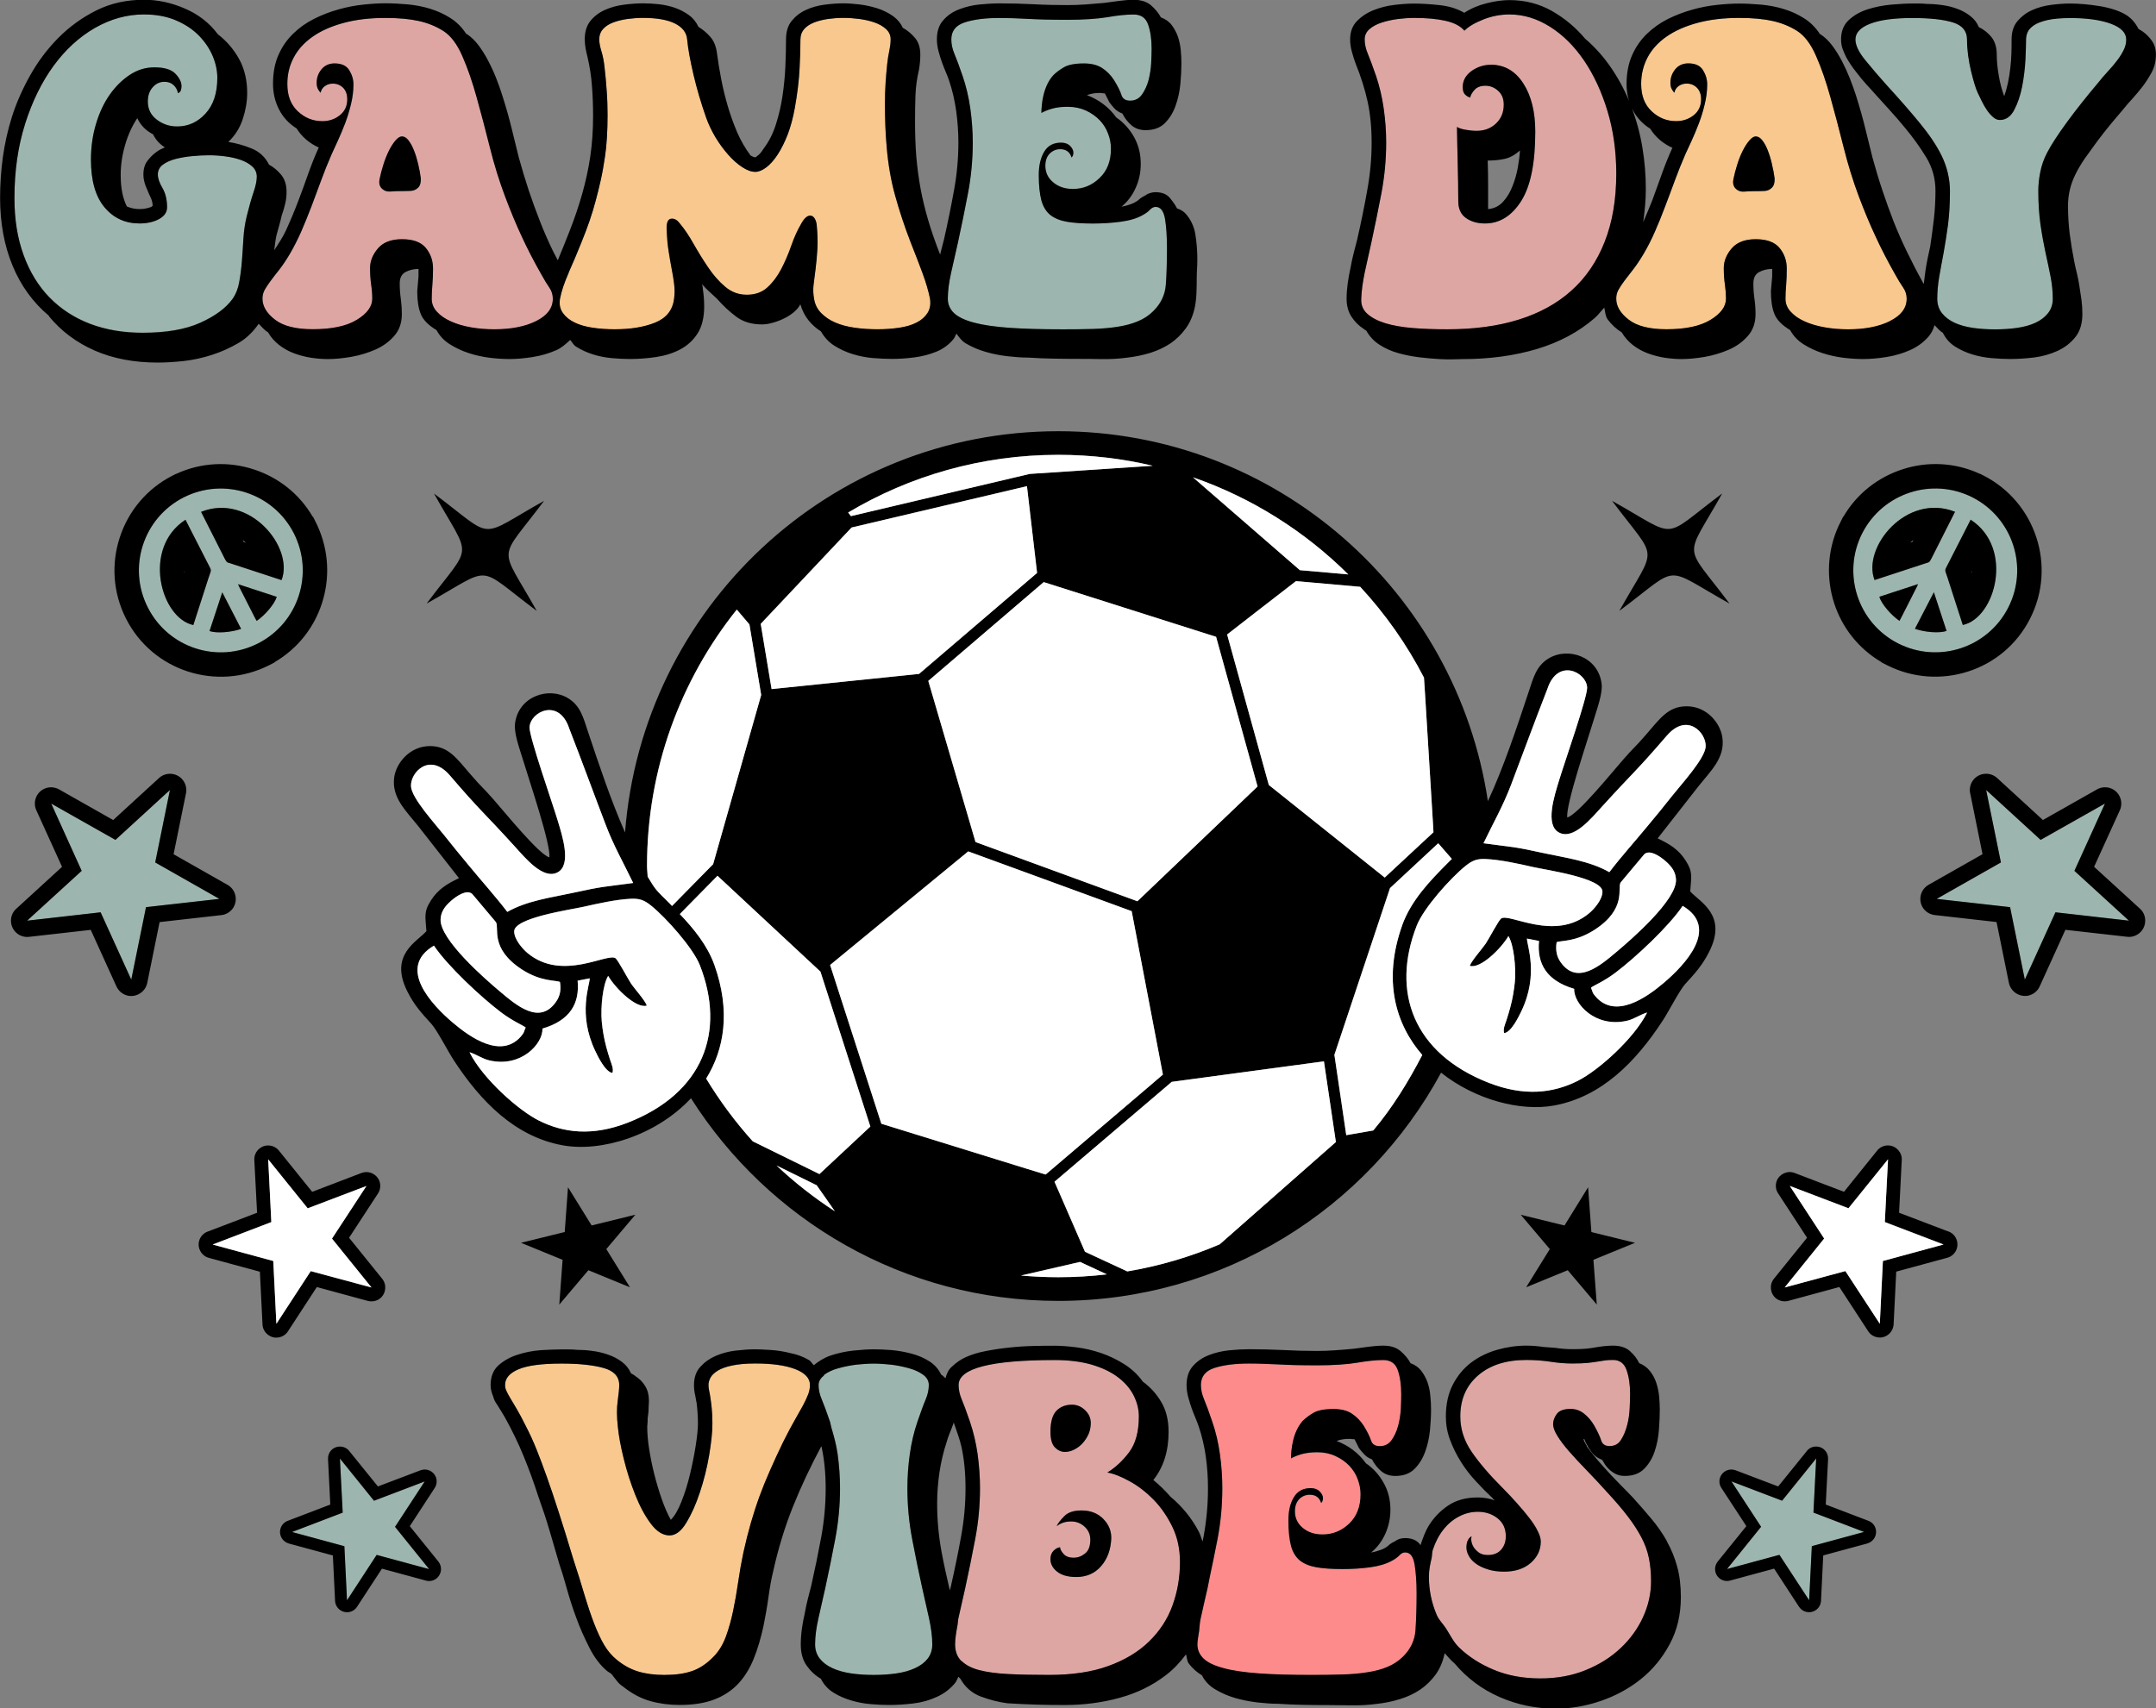<?xml version="1.0" encoding="UTF-8"?>
<!DOCTYPE svg PUBLIC "-//W3C//DTD SVG 1.1//EN" "http://www.w3.org/Graphics/SVG/1.1/DTD/svg11.dtd">
<!-- Creator: CorelDRAW 2019 (64-Bit) -->
<svg xmlns="http://www.w3.org/2000/svg" xml:space="preserve" width="13.537in" height="10.728in" version="1.1" style="shape-rendering:geometricPrecision; text-rendering:geometricPrecision; image-rendering:optimizeQuality; fill-rule:evenodd; clip-rule:evenodd"
viewBox="0 0 626.85 496.77"
 xmlns:xlink="http://www.w3.org/1999/xlink"
 xmlns:xodm="http://www.corel.com/coreldraw/odm/2003">
 <rect x="0" y="0" width="626.85" height="496.77" fill="#808080" stroke="none"/>
 <defs>
  <style type="text/css">
   <![CDATA[
    .fil4 {fill:black;fill-rule:nonzero}
    .fil3 {fill:#9CB5AF;fill-rule:nonzero}
    .fil2 {fill:#DDA6A3;fill-rule:nonzero}
    .fil0 {fill:#F8C88E;fill-rule:nonzero}
    .fil1 {fill:#FD8B8B;fill-rule:nonzero}
    .fil5 {fill:white;fill-rule:nonzero}
   ]]>
  </style>
 </defs>
 <g id="Layer_x0020_1">
  <g id="_1999282902000">
   <path class="fil0" d="M231.2 398.2c-2.84,-1.1 -6.72,-1.66 -11.63,-1.66 -2.72,0 -4.96,0.21 -6.73,0.59 -1.79,0.37 -3.19,0.88 -4.21,1.5 -1.02,0.64 -1.73,1.32 -2.09,2.03 -0.37,0.73 -0.58,1.42 -0.58,2.11 0,0.59 0.07,1.16 0.2,1.71 0.12,0.56 0.25,1.24 0.37,2.05 0.12,0.8 0.25,1.81 0.37,3 0.13,1.18 0.21,2.65 0.21,4.44 0,2.45 -0.32,5.55 -0.95,9.27 -0.64,3.73 -1.54,7.32 -2.69,10.75 -1.13,3.43 -2.45,6.39 -3.94,8.84 -1.47,2.45 -3.11,3.69 -4.88,3.69 -1.95,0 -3.77,-1.15 -5.46,-3.43 -1.71,-2.28 -3.21,-5.09 -4.52,-8.39 -1.32,-3.31 -2.43,-6.76 -3.31,-10.36 -0.9,-3.6 -1.47,-6.73 -1.73,-9.35 -0.34,-2.98 -0.35,-5.49 -0.05,-7.57 0.29,-2.07 0.44,-3.62 0.44,-4.64 0,-2.45 -1.54,-4.13 -4.58,-4.96 -3.06,-0.84 -7.12,-1.28 -12.21,-1.28 -5.68,0 -9.84,0.56 -12.46,1.66 -2.64,1.1 -3.94,2.62 -3.94,4.58 0,0.59 0.12,1.16 0.39,1.71 0.24,0.56 0.63,1.25 1.14,2.11 0.5,0.85 1.13,1.88 1.84,3.11 0.73,1.22 1.59,2.86 2.6,4.89 1.2,2.28 2.25,4.6 3.18,6.93 0.93,2.35 1.94,4.99 2.99,7.97 1.06,2.96 2.2,6.36 3.43,10.16 1.24,3.82 2.66,8.39 4.26,13.75 1.27,3.89 2.39,7.41 3.3,10.55 0.95,3.13 1.88,5.91 2.81,8.32 0.94,2.42 1.91,4.48 2.92,6.17 1.02,1.71 2.21,3.09 3.57,4.19 1.95,1.62 4.03,2.76 6.23,3.43 2.21,0.68 4.75,1.03 7.64,1.03 3.21,0 5.93,-0.39 8.13,-1.16 2.2,-0.75 4.33,-2.18 6.36,-4.31 1.44,-1.52 2.59,-3.43 3.44,-5.71 0.84,-2.3 1.54,-4.79 2.09,-7.46 0.56,-2.66 1.05,-5.46 1.47,-8.39 0.42,-2.92 0.93,-5.78 1.52,-8.59 0.68,-3.04 1.4,-5.9 2.17,-8.57 0.76,-2.67 1.61,-5.27 2.54,-7.81 0.93,-2.55 1.98,-5.12 3.13,-7.7 1.13,-2.6 2.38,-5.29 3.73,-8.08 1.29,-2.55 2.4,-4.67 3.38,-6.37 0.96,-1.69 1.77,-3.12 2.42,-4.31 0.63,-1.18 1.12,-2.23 1.46,-3.12 0.34,-0.89 0.51,-1.81 0.51,-2.74 0,-1.96 -1.42,-3.48 -4.26,-4.58zm284.74 -346.43c-0.17,-1.27 -0.42,-2.64 -0.78,-4.07 -0.32,-1.44 -0.74,-2.76 -1.2,-3.94 -0.46,-1.18 -0.98,-2.17 -1.59,-2.93 -0.59,-0.76 -1.22,-1.15 -1.91,-1.15 -0.58,0 -1.22,0.41 -1.89,1.22 -0.68,0.8 -1.32,1.79 -1.91,2.98 -0.59,1.18 -1.14,2.52 -1.59,4.01 -0.47,1.49 -0.83,2.88 -1.08,4.15 -0.25,1.18 -0.05,2.11 0.63,2.79 0.68,0.68 1.52,0.98 2.55,0.9 1.01,-0.09 1.94,-0.13 2.8,-0.13 1.27,0 2.31,-0.02 3.1,-0.07 0.81,-0.03 1.5,-0.35 2.09,-0.94 0.61,-0.59 0.86,-1.52 0.78,-2.79zm38.42 35.09c0,2.72 -1.62,4.89 -4.84,6.49 -3.23,1.61 -7.3,2.42 -12.21,2.42 -2.3,0 -4.55,-0.19 -6.73,-0.58 -2.21,-0.37 -4.17,-0.96 -5.87,-1.71 -1.71,-0.78 -3.06,-1.71 -4.05,-2.81 -1.04,-1.1 -1.54,-2.37 -1.54,-3.82 0,-1.27 0.07,-2.62 0.2,-4.06 0.12,-1.44 0.17,-3.01 0.17,-4.72 0,-2.28 -0.69,-4.28 -2.09,-5.97 -1.39,-1.69 -3.69,-2.55 -6.94,-2.55 -3.12,0 -5.46,0.9 -6.98,2.69 -1.52,1.77 -2.3,3.67 -2.3,5.71 0,1.79 0.12,3.4 0.34,4.84 0.21,1.44 0.31,2.79 0.31,4.06 0,2.3 -1.49,4.35 -4.52,6.17 -3.01,1.83 -7.27,2.74 -12.78,2.74 -4.9,0 -8.57,-0.93 -10.99,-2.8 -2.42,-1.86 -3.62,-3.89 -3.62,-6.11 0,-0.93 0.2,-1.77 0.62,-2.54 0.43,-0.76 0.98,-1.62 1.71,-2.6 0.72,-0.98 1.57,-2.08 2.55,-3.32 0.96,-1.22 2.01,-2.77 3.11,-4.63 1.2,-2.04 2.3,-4.22 3.32,-6.54 1.02,-2.33 1.99,-4.74 2.91,-7.2 0.94,-2.45 1.87,-4.95 2.8,-7.49 0.93,-2.55 1.97,-5.09 3.06,-7.65 0.49,-1.1 1.13,-2.43 1.84,-3.99 0.73,-1.57 1.42,-3.24 2.1,-5.04 0.68,-1.77 1.25,-3.63 1.71,-5.58 0.47,-1.96 0.71,-3.87 0.71,-5.73 0,-1.44 -0.4,-2.82 -1.22,-4.14 -0.8,-1.3 -2.21,-1.96 -4.26,-1.96 -1.61,0 -2.87,0.58 -3.82,1.72 -0.92,1.14 -1.39,2.43 -1.39,3.87 0,0.76 0.12,1.39 0.39,1.85 0.23,0.47 0.49,0.83 0.76,1.08 0.15,-0.85 0.59,-1.51 1.27,-1.97 0.68,-0.47 1.44,-0.71 2.3,-0.71 1.18,0 2.18,0.41 2.98,1.2 0.8,0.81 1.22,1.93 1.22,3.38 0,1.95 -0.73,3.48 -2.17,4.64 -1.44,1.15 -3.14,1.73 -5.09,1.73 -2.72,0 -5.09,-0.95 -7.12,-2.88 -2.05,-1.89 -3.06,-4.55 -3.06,-7.93 0,-2.8 0.62,-5.37 1.84,-7.71 1.24,-2.32 3.04,-4.33 5.46,-6.02 2.43,-1.71 5.41,-3.04 8.96,-4.03 3.57,-0.96 7.64,-1.45 12.23,-1.45 3.89,0 7.17,0.29 9.79,0.9 2.62,0.59 5,1.55 7.12,2.91 2.11,1.37 3.94,3.79 5.46,7.25 1.54,3.48 2.93,7.51 4.19,12.09 1.28,4.57 2.55,9.4 3.82,14.49 1.29,5.09 2.76,9.87 4.47,14.37 1.52,4.08 3.12,7.93 4.84,11.58 1.67,3.63 3.6,7.32 5.71,11.06 0.84,1.52 1.61,2.78 2.28,3.75 0.68,0.98 1.04,2.05 1.04,3.23zm-286.22 -7.56c1.06,2.84 1.81,5.36 2.23,7.56 0.25,1.62 0.01,2.99 -0.71,4.14 -0.71,1.14 -1.77,2.08 -3.18,2.81 -1.4,0.71 -3.09,1.22 -5.07,1.5 -2.01,0.3 -4.11,0.46 -6.31,0.46 -2.28,0 -4.5,-0.15 -6.61,-0.46 -2.13,-0.29 -4.01,-0.8 -5.67,-1.5 -1.66,-0.73 -3.03,-1.67 -4.13,-2.81 -1.12,-1.15 -1.79,-2.52 -2.03,-4.14 -0.25,-1.35 -0.31,-2.72 -0.14,-4.13 0.17,-1.4 0.36,-2.92 0.58,-4.58 0.21,-1.64 0.39,-3.52 0.51,-5.6 0.12,-2.06 0.07,-4.46 -0.19,-7.19 -0.08,-0.76 -0.3,-1.39 -0.64,-1.89 -0.34,-0.51 -0.76,-0.76 -1.27,-0.76 -0.85,0 -1.71,0.76 -2.55,2.29 -1.1,1.86 -2.08,4.01 -2.92,6.42 -0.85,2.4 -1.81,4.68 -2.93,6.8 -1.1,2.11 -2.43,3.91 -4.01,5.34 -1.55,1.44 -3.57,2.17 -6.02,2.17 -2.38,0 -4.48,-0.8 -6.3,-2.35 -1.83,-1.57 -3.48,-3.47 -4.96,-5.67 -1.49,-2.2 -2.89,-4.48 -4.21,-6.8 -1.3,-2.33 -2.64,-4.31 -3.99,-5.91 -0.68,-0.93 -1.45,-1.4 -2.3,-1.4 -1.1,0 -1.61,1.01 -1.52,3.06 0.08,2.45 0.27,4.62 0.58,6.48 0.29,1.86 0.59,3.57 0.88,5.09 0.31,1.54 0.54,2.96 0.71,4.33 0.17,1.36 0.17,2.79 0,4.31 -0.42,3.31 -2.25,5.63 -5.48,6.95 -3.21,1.3 -7.15,1.96 -11.82,1.96 -2.2,0 -4.33,-0.15 -6.36,-0.46 -2.05,-0.29 -3.81,-0.8 -5.28,-1.5 -1.49,-0.73 -2.64,-1.67 -3.43,-2.81 -0.81,-1.15 -1.1,-2.52 -0.83,-4.14 0.42,-2.2 1.27,-4.72 2.54,-7.56 1.27,-2.84 2.51,-5.75 3.69,-8.71 0.93,-2.3 1.74,-4.43 2.42,-6.42 0.68,-2 1.28,-3.94 1.77,-5.85 0.53,-1.91 1,-3.91 1.47,-5.99 0.47,-2.06 0.86,-4.33 1.22,-6.8 0.25,-1.61 0.44,-3.45 0.56,-5.53 0.13,-2.08 0.19,-4.26 0.19,-6.55 0,-2.3 -0.07,-4.63 -0.25,-7 -0.15,-2.37 -0.37,-4.67 -0.63,-6.87 -0.17,-1.71 -0.47,-3.24 -0.9,-4.65 -0.42,-1.4 -0.64,-2.55 -0.64,-3.5 0,-1.18 0.37,-2.18 1.1,-2.98 0.71,-0.81 1.69,-1.45 2.93,-1.91 1.22,-0.46 2.6,-0.81 4.12,-1.02 1.52,-0.22 3.04,-0.32 4.58,-0.32 4.08,0 7.19,0.56 9.35,1.66 2.15,1.1 3.32,2.62 3.48,4.56 0.25,2.72 0.88,6.15 1.85,10.3 0.98,4.16 2.2,8.28 3.63,12.34 0.68,1.96 1.59,3.89 2.72,5.8 1.15,1.89 2.38,3.59 3.71,5.07 1.3,1.49 2.65,2.71 4.05,3.62 1.4,0.95 2.71,1.4 3.87,1.4 0.95,0 1.98,-0.42 3.13,-1.27 1.13,-0.84 2.25,-2.08 3.3,-3.69 1.06,-1.61 2.05,-3.57 2.94,-5.85 0.88,-2.3 1.57,-4.87 2.09,-7.75 0.76,-4.25 1.22,-8.08 1.39,-11.53 0.17,-3.43 0.25,-6.24 0.25,-8.45 0,-1.18 0.37,-2.18 1.08,-2.98 0.73,-0.81 1.67,-1.45 2.88,-1.91 1.18,-0.46 2.52,-0.81 4.01,-1.02 1.47,-0.22 2.98,-0.32 4.52,-0.32 1.52,0 3.08,0.1 4.68,0.32 1.62,0.2 3.09,0.56 4.4,1.02 1.32,0.46 2.42,1.1 3.32,1.91 0.88,0.8 1.33,1.79 1.33,2.98 0,1.03 -0.13,2.13 -0.39,3.32 -0.25,1.18 -0.47,2.5 -0.62,3.94 -0.17,1.61 -0.32,3.41 -0.46,5.41 -0.13,2 -0.19,4.05 -0.19,6.17 0,2.11 0.04,4.23 0.12,6.36 0.09,2.11 0.22,4.15 0.39,6.11 0.43,5.07 1.25,9.84 2.49,14.24 1.23,4.41 2.72,8.95 4.52,13.61 1.18,2.96 2.32,5.87 3.36,8.71z"/>
   <path class="fil1" d="M411.87 463.31c0,-3.21 -0.2,-5.99 -0.58,-8.32 -0.39,-2.33 -1.28,-3.5 -2.74,-3.5 -0.59,0 -1.15,0.27 -1.64,0.83 -0.51,0.54 -1.24,1.08 -2.17,1.57 -1.69,0.95 -3.84,1.57 -6.42,1.93 -2.59,0.34 -5.24,0.51 -7.95,0.51 -3.06,0 -5.59,-0.17 -7.57,-0.51 -1.99,-0.35 -3.6,-1 -4.84,-1.98 -1.22,-0.98 -2.09,-2.38 -2.6,-4.26 -0.49,-1.86 -0.76,-4.31 -0.76,-7.37 0,-2.8 0.52,-5.07 1.61,-6.8 1.05,-1.74 2.67,-2.62 4.87,-2.62l0.02 0c1.1,0 1.96,0.32 2.6,0.96 0.63,0.63 0.96,1.29 0.96,1.97 0,0.59 -0.19,1.06 -0.52,1.4l-0.02 -0.01c-0.51,-1.61 -1.59,-2.38 -3.28,-2.38l-0.02 0c-1.16,0 -2.2,0.4 -3.04,1.25 -0.83,0.86 -1.27,2.04 -1.27,3.57 0,1.95 0.76,3.57 2.28,4.84 1.54,1.27 3.43,1.89 5.73,1.89 2.98,0 5.55,-1.05 7.76,-3.16 2.2,-2.11 3.3,-4.95 3.3,-8.52 0,-1.45 -0.27,-2.9 -0.83,-4.4 -0.54,-1.49 -1.39,-2.79 -2.47,-3.94 -1.12,-1.15 -2.45,-2.06 -4.02,-2.79 -1.56,-0.73 -3.32,-1.1 -5.28,-1.1l0 0.01c-1.69,0 -3.16,0.17 -4.38,0.49 -1.23,0.35 -2.31,0.76 -3.24,1.28 0,-0.61 0.05,-1.36 0.13,-2.29 0.09,-0.94 0.25,-1.93 0.51,-2.99 0.25,-1.06 0.61,-2.08 1.08,-3.06 0.47,-0.96 1.03,-1.84 1.71,-2.6 0.78,-0.76 1.77,-1.54 3.06,-2.3 1.27,-0.76 3.22,-1.13 5.84,-1.13l0.01 0c2.2,0 3.99,0.44 5.34,1.34 1.35,0.9 2.48,2.05 3.43,3.48 1.1,1.79 1.81,3.25 2.17,4.35 0.32,1.08 1.18,1.64 2.54,1.64 1.44,0 2.58,-0.59 3.43,-1.77 0.84,-1.18 1.49,-2.59 1.91,-4.21 0.42,-1.61 0.68,-3.26 0.76,-5.02 0.09,-1.73 0.12,-3.1 0.12,-4.13 0,-2.7 -0.32,-5.04 -1,-6.98 -0.68,-1.96 -2.08,-2.94 -4.19,-2.94l-0.02 0c-2.11,0 -4.66,0.27 -7.63,0.78 -2.96,0.49 -6.86,0.76 -11.7,0.76l-0.01 0c-2.35,0 -4.48,-0.03 -6.34,-0.07 -1.86,-0.05 -3.57,-0.12 -5.09,-0.2 -1.52,-0.07 -2.96,-0.12 -4.31,-0.17 -1.37,-0.05 -2.69,-0.07 -3.95,-0.07 -4.07,0 -7.41,0.43 -10.05,1.27 -2.62,0.84 -3.94,2.5 -3.94,4.96 0,1.35 0.31,2.74 0.9,4.14 0.59,1.39 1.39,3.57 2.4,6.54 1.03,2.98 1.76,6.12 2.23,9.47 0.46,3.36 0.69,6.64 0.69,9.85 0,5.01 -0.46,9.95 -1.39,14.82 -0.74,3.89 -1.54,7.63 -2.33,11.36 -0.18,0.98 -0.39,2 -0.59,2.96 -0.69,2.96 -1.35,5.87 -1.98,8.71 -0.32,1.43 -0.32,2.55 -0.47,3.83 -0.17,1.24 -0.49,2.64 -0.49,3.74 0,1.61 0.61,2.98 1.79,4.13 1.18,1.13 3.11,2.08 5.79,2.79 2.67,0.73 6.14,1.23 10.36,1.54 4.25,0.29 9.42,0.44 15.52,0.44 3.14,0 6.03,-0.05 8.7,-0.14 2.67,-0.07 5.08,-0.29 7.24,-0.64 2.17,-0.32 4.11,-0.84 5.87,-1.57 1.74,-0.72 3.23,-1.73 4.52,-2.99 2.2,-2.2 3.42,-4.79 3.62,-7.76 0.21,-2.96 0.32,-6.53 0.32,-10.69z"/>
   <path class="fil2" d="M480.03 459.87c0,3.57 -0.78,7.05 -2.35,10.43 -1.55,3.38 -3.74,6.41 -6.54,9.03 -2.79,2.64 -6.17,4.75 -10.11,6.36 -3.94,1.61 -8.34,2.42 -13.15,2.42l-0.02 0c-4.99,0 -9.5,-0.83 -13.48,-2.49 -3.99,-1.64 -7.37,-3.82 -10.18,-6.52 -1.59,-1.57 -2.54,-3.59 -3.72,-5.43 -0.88,-1.37 -2.1,-2.48 -2.78,-4.01 -1.51,-3.55 -2.27,-7.29 -2.27,-11.18 0,-2.01 0.43,-3.77 0.83,-5.55 0.13,-0.68 0.09,-1.5 0.31,-2.15 0.76,-2.33 1.81,-4.33 3.13,-5.99 1.32,-1.64 2.84,-2.91 4.57,-3.8 1.74,-0.9 3.53,-1.34 5.39,-1.34 2.21,0 4.13,0.62 5.73,1.89 1.62,1.27 2.42,3.02 2.42,5.22 0,1.52 -0.43,2.82 -1.32,3.87 -0.9,1.06 -2.2,1.59 -3.89,1.59l-0.01 0c-1,0 -1.83,-0.22 -2.47,-0.62 -0.62,-0.44 -1.15,-0.93 -1.52,-1.47 -0.37,-0.54 -0.64,-1.15 -0.76,-1.79 -0.13,-0.62 -0.1,-1.15 0.07,-1.57 -0.01,0 -0.01,0.02 -0.03,0.02 -0.4,0.17 -0.76,0.52 -1.05,1.06 -0.31,0.54 -0.46,1.28 -0.46,2.21 0,0.78 0.22,1.55 0.64,2.37 0.44,0.8 1.08,1.54 1.97,2.21 0.9,0.68 2.04,1.25 3.45,1.71 1.4,0.47 3.01,0.71 4.89,0.71 3.23,0 5.8,-0.84 7.76,-2.54 1.96,-1.71 2.91,-3.77 2.91,-6.24 0,-0.85 -0.29,-1.88 -0.88,-3.04 -0.58,-1.2 -1.39,-2.45 -2.42,-3.77 -1,-1.3 -2.18,-2.71 -3.5,-4.18 -1.3,-1.49 -2.72,-3.01 -4.26,-4.53 -3.81,-3.81 -6.82,-7.32 -9.02,-10.55 -2.21,-3.22 -3.31,-6.65 -3.31,-10.3 0,-5 1.74,-8.98 5.21,-11.95 3.48,-2.98 8.15,-4.46 13.99,-4.46 2.55,0 4.9,0.19 7.07,0.52 2.16,0.34 4.26,0.51 6.29,0.51l0 0c1.96,0 3.52,-0.07 4.65,-0.19 1.15,-0.13 2.09,-0.25 2.86,-0.39 0.78,-0.12 1.46,-0.23 2.03,-0.32 0.59,-0.09 1.35,-0.13 2.28,-0.13l0.01 0c1.95,0 3.26,0.98 3.94,2.94 0.68,1.94 1.03,4.28 1.03,6.98 0,1.03 -0.05,2.4 -0.13,4.12 -0.08,1.76 -0.34,3.44 -0.76,5.02 -0.43,1.62 -1.04,3.03 -1.79,4.21 -0.75,1.2 -1.86,1.77 -3.3,1.77l-0.02 0c-1.27,0 -2.06,-0.54 -2.4,-1.64 -0.34,-1.1 -1.01,-2.55 -2.05,-4.35 -0.83,-1.44 -1.84,-2.59 -2.98,-3.48 -1.15,-0.9 -2.43,-1.33 -3.89,-1.33 -1.95,0 -3.28,0.49 -3.99,1.45 -0.72,1 -1.1,1.98 -1.1,3.01 0,0.92 0.44,2.06 1.28,3.42 0.83,1.37 2,2.87 3.43,4.53 1.44,1.64 3.12,3.45 5.02,5.39 1.91,1.95 3.87,4.08 5.92,6.36 2.45,2.64 4.5,5 6.1,7.14 1.61,2.11 2.91,4.14 3.94,6.09 1.04,1.94 1.74,3.94 2.17,5.98 0.41,2.03 0.62,4.26 0.62,6.73zm-159.92 -4.38c-1.83,2.06 -4.23,3.11 -7.19,3.11 -2.36,0 -4.22,-0.49 -5.53,-1.52 -1.32,-1.03 -1.98,-2.25 -1.98,-3.69 0,-1.01 0.29,-1.83 0.9,-2.42 0.59,-0.61 1.22,-0.93 1.89,-1.02l0 0c0,0.51 0.32,1.14 0.96,1.89 0.63,0.76 1.62,1.15 2.98,1.15 1.2,0 2.3,-0.4 3.32,-1.22 1.01,-0.78 1.52,-2.13 1.52,-3.99 0,-1.54 -0.54,-2.81 -1.66,-3.81 -1.1,-1.03 -2.4,-1.54 -3.94,-1.54 -0.84,0 -1.62,0.13 -2.35,0.37 -0.71,0.27 -1.34,0.59 -1.84,1.03 0.34,-0.78 1.06,-1.73 2.16,-2.86 1.1,-1.17 2.81,-1.73 5.09,-1.73 2.62,0 4.75,0.83 6.36,2.48 1.61,1.64 2.39,3.59 2.3,5.79 -0.19,3.23 -1.18,5.87 -2.99,7.95zm-12.99 -45.21c1.15,-1.18 2.66,-1.78 4.53,-1.78 1.42,0 2.7,0.52 3.81,1.59 1.11,1.06 1.65,2.3 1.65,3.73 0,1.2 -0.23,2.3 -0.69,3.33 -0.47,1 -1.07,1.89 -1.79,2.66 -0.71,0.76 -1.52,1.35 -2.42,1.78 -0.9,0.44 -1.76,0.64 -2.6,0.64 -1.1,0 -2.08,-0.44 -2.92,-1.34 -0.85,-0.88 -1.27,-2.38 -1.27,-4.52 0,-2.88 0.58,-4.9 1.71,-6.1zm28.24 25.82c-2.17,-2.2 -4.47,-3.99 -6.94,-5.34 -2.45,-1.36 -4.62,-2.21 -6.49,-2.54 2.38,-1.44 4.5,-3.42 6.36,-5.92 1.88,-2.5 2.81,-5.95 2.81,-10.37 0,-2.11 -0.51,-4.17 -1.52,-6.17 -1.01,-1.98 -2.55,-3.76 -4.58,-5.28 -2.03,-1.54 -4.58,-2.74 -7.63,-3.64 -3.06,-0.88 -6.61,-1.33 -10.68,-1.33 -18.65,0 -27.97,2.43 -27.97,7.25 0,1.35 0.29,2.74 0.88,4.15 0.59,1.39 1.4,3.57 2.42,6.54 1.01,2.98 1.76,6.12 2.23,9.47 0.46,3.36 0.69,6.65 0.69,9.86 0,5 -0.47,9.94 -1.4,14.81 -0.93,4.89 -1.89,9.66 -2.91,14.32 -0.69,2.96 -1.35,5.87 -1.99,8.71 -0.13,0.69 -0.1,1.17 -0.22,1.83 -0.37,2.03 -0.72,4.06 -0.72,5.75 0,2.01 0.59,3.63 1.79,4.82 0.03,0.05 0.12,0.05 0.17,0.1 1.18,1.12 2.82,1.99 5.04,2.57 2.28,0.59 5.12,0.98 8.52,1.15 3.38,0.17 7.32,0.25 11.82,0.25l0 0c6.7,0 12.44,-0.86 17.23,-2.6 4.8,-1.73 8.74,-4.11 11.83,-7.14 3.1,-3.01 5.38,-6.51 6.8,-10.48 1.44,-3.97 2.17,-8.18 2.17,-12.58 0,-3.82 -0.74,-7.27 -2.21,-10.3 -1.49,-3.06 -3.32,-5.68 -5.48,-7.9zm100.2 -409.72c-1.08,-0.96 -2.33,-1.46 -3.69,-1.46 -1.35,0 -2.38,0.39 -3.11,1.15 -0.71,0.76 -1.16,1.52 -1.32,2.29 -0.61,-0.17 -1.12,-0.49 -1.54,-0.95 -0.44,-0.47 -0.62,-1.18 -0.62,-2.09 0,-1.88 0.84,-3.42 2.52,-4.65 1.71,-1.22 3.57,-1.84 5.61,-1.84 3.99,0 7.14,1.81 9.47,5.41 2.32,3.6 3.5,8.28 3.5,14.05 0,9.15 -1.37,15.9 -4.13,20.23 -2.76,4.33 -6.26,6.48 -10.5,6.48 -2.2,0 -4.06,-0.53 -5.55,-1.59 -1.49,-1.05 -2.22,-2.69 -2.22,-4.88 0,-1.52 -0.01,-3.33 -0.05,-5.41 -0.05,-2.08 -0.1,-4.18 -0.13,-6.29 -0.03,-2.13 -0.09,-4.07 -0.14,-5.85 -0.03,-1.78 -0.07,-3.13 -0.07,-4.07 0.42,0.34 1.22,0.62 2.37,0.82 1.14,0.21 2.27,0.33 3.36,0.33 2.28,0 4.18,-0.73 5.67,-2.17 1.49,-1.44 2.21,-3.26 2.21,-5.46 0,-1.71 -0.54,-3.04 -1.66,-4.02zm5.92 66.59c6.05,-1.87 11.2,-4.68 15.39,-8.45 4.21,-3.77 7.42,-8.5 9.67,-14.18 2.25,-5.68 3.36,-12.29 3.36,-19.84 0,-6.52 -0.84,-12.6 -2.54,-18.19 -1.71,-5.58 -3.95,-10.49 -6.8,-14.68 -2.84,-4.19 -6.17,-7.49 -9.93,-9.85 -3.77,-2.37 -7.69,-3.57 -11.77,-3.57 -2.64,0 -5.16,0.49 -7.64,1.47 -2.43,0.96 -4.28,2.05 -5.46,3.25 -1.18,-1.37 -3.03,-2.32 -5.53,-2.88 -2.5,-0.56 -5.53,-0.83 -9.08,-0.83 -1.54,0 -3.13,0.12 -4.77,0.32 -1.67,0.22 -3.21,0.56 -4.65,1.02 -1.46,0.47 -2.62,1.1 -3.57,1.91 -0.93,0.81 -1.4,1.81 -1.4,3 0,1.35 0.3,2.74 0.9,4.14 0.59,1.39 1.4,3.57 2.42,6.54 1.02,2.96 1.76,6.12 2.21,9.47 0.49,3.35 0.71,6.63 0.71,9.86 0,5 -0.47,9.94 -1.4,14.81 -0.92,4.87 -1.91,9.65 -2.93,14.32 -0.68,2.96 -1.32,5.87 -1.91,8.69 -0.59,2.86 -0.93,5.38 -1,7.58 -0.11,1.77 0.49,3.24 1.75,4.38 1.29,1.15 3.03,2.07 5.23,2.74 2.21,0.68 4.85,1.15 7.93,1.4 3.11,0.25 6.48,0.37 10.13,0.37 7.71,0 14.6,-0.91 20.66,-2.79zm-319.92 -38.4c-0.59,0.58 -1.29,0.9 -2.1,0.94 -0.8,0.03 -1.84,0.07 -3.11,0.07 -0.84,0 -1.77,0.03 -2.79,0.12 -1.02,0.1 -1.88,-0.2 -2.55,-0.88 -0.68,-0.7 -0.88,-1.62 -0.62,-2.81 0.23,-1.27 0.61,-2.64 1.08,-4.13 0.46,-1.49 1,-2.82 1.57,-4.01 0.61,-1.18 1.23,-2.18 1.91,-2.99 0.68,-0.81 1.32,-1.22 1.91,-1.22 0.69,0 1.32,0.39 1.91,1.15 0.59,0.78 1.13,1.74 1.59,2.92 0.46,1.18 0.86,2.5 1.2,3.95 0.34,1.42 0.59,2.79 0.78,4.06 0.09,1.27 -0.19,2.21 -0.78,2.81zm35.86 25.29c-2.11,-3.72 -4.03,-7.41 -5.71,-11.06 -1.69,-3.63 -3.3,-7.51 -4.84,-11.57 -1.69,-4.5 -3.18,-9.28 -4.45,-14.39 -1.28,-5.07 -2.54,-9.91 -3.82,-14.49 -1.27,-4.58 -2.67,-8.61 -4.19,-12.07 -1.52,-3.48 -3.35,-5.9 -5.46,-7.26 -2.13,-1.35 -4.5,-2.33 -7.13,-2.92 -2.62,-0.59 -5.89,-0.9 -9.79,-0.9 -4.57,0 -8.64,0.49 -12.21,1.47 -3.55,0.96 -6.54,2.3 -8.96,4.01 -2.42,1.69 -4.24,3.71 -5.46,6.04 -1.24,2.33 -1.85,4.9 -1.85,7.69 0,3.4 1.02,6.03 3.04,7.95 2.05,1.91 4.41,2.86 7.12,2.86 1.97,0 3.65,-0.56 5.09,-1.71 1.44,-1.15 2.17,-2.69 2.17,-4.65 0,-1.43 -0.41,-2.55 -1.2,-3.36 -0.81,-0.79 -1.81,-1.2 -2.99,-1.2 -0.85,0 -1.62,0.22 -2.28,0.69 -0.69,0.47 -1.12,1.13 -1.28,1.96 -0.25,-0.24 -0.51,-0.61 -0.76,-1.08 -0.25,-0.46 -0.37,-1.06 -0.37,-1.83 0,-1.45 0.46,-2.74 1.39,-3.89 0.93,-1.14 2.22,-1.71 3.82,-1.71 2.03,0 3.45,0.66 4.26,1.97 0.81,1.32 1.22,2.68 1.22,4.14 0,1.86 -0.24,3.77 -0.71,5.71 -0.47,1.95 -1.05,3.82 -1.73,5.6 -0.68,1.77 -1.37,3.45 -2.1,5.02 -0.71,1.55 -1.33,2.9 -1.83,4.01 -1.12,2.54 -2.13,5.09 -3.06,7.63 -0.93,2.55 -1.86,5.06 -2.81,7.51 -0.93,2.47 -1.89,4.86 -2.92,7.18 -1.02,2.33 -2.11,4.52 -3.3,6.56 -1.1,1.85 -2.15,3.4 -3.11,4.63 -1,1.23 -1.83,2.33 -2.55,3.3 -0.71,0.98 -1.28,1.86 -1.71,2.62 -0.42,0.74 -0.64,1.61 -0.64,2.54 0,2.2 1.2,4.23 3.62,6.1 2.42,1.88 6.09,2.79 11,2.79 5.5,0 9.76,-0.9 12.78,-2.72 3.01,-1.83 4.52,-3.89 4.52,-6.17 0,-1.27 -0.12,-2.62 -0.32,-4.07 -0.22,-1.44 -0.32,-3.04 -0.32,-4.82 0,-2.05 0.78,-3.95 2.28,-5.73 1.54,-1.77 3.87,-2.67 7,-2.67 3.23,0 5.55,0.84 6.93,2.54 1.4,1.71 2.1,3.71 2.1,5.99 0,1.69 -0.07,3.26 -0.19,4.7 -0.12,1.45 -0.19,2.8 -0.19,4.07 0,1.44 0.51,2.72 1.52,3.82 1.01,1.1 2.36,2.03 4.07,2.79 1.69,0.76 3.63,1.34 5.83,1.73 2.21,0.37 4.46,0.56 6.74,0.56 4.92,0 9,-0.79 12.21,-2.4 3.21,-1.61 4.83,-3.77 4.83,-6.49 0,-1.18 -0.34,-2.27 -1.01,-3.25 -0.68,-0.98 -1.44,-2.21 -2.3,-3.75z"/>
   <path class="fil3" d="M572.95 151.15l-6.74 13.22c-0.95,1.78 -0.73,1.22 0.08,3.84l4.37 13.56c9.5,-2.01 15.01,-22.37 2.3,-30.62zm-7 32.36l-3.71 -11.26 -5.49 10.62c2.86,1.01 7.06,1.37 9.2,0.64zm-12.78 -4.67l4.11 -8.13 0.39 -0.83 -11.26 3.69c0.62,2.09 3.4,5.33 5.83,7l0.39 -0.68 0.54 -1.05zm-8.15 -10.14l14.98 -4.92c0.92,-0.25 0.95,-0.2 1.52,-1.32l6.88 -13.61c-14.08,-5.58 -27.09,10.31 -23.39,19.85zm6.82 18.4c-11.7,-5.95 -16.38,-20.31 -10.4,-32.03 5.97,-11.7 20.32,-16.37 32.04,-10.42 11.71,5.97 16.38,20.31 10.4,32.04 -5.95,11.73 -20.31,16.4 -32.04,10.4zm-23.79 237.06l-9.91 12.28 -14.72 -5.61 8.6 13.2 -9.89 12.29 15.24 -4.13 8.64 13.21 0.78 -15.74 15.2 -4.13 -14.72 -5.63 0.8 -15.75zm75.07 -170.9l8.89 -19.57 -18.72 10.57 -15.83 -14.51 4.29 21.07 -18.68 10.58 21.36 2.42 4.28 21.07 8.91 -19.58 21.36 2.43 -15.86 -14.49zm-544.69 -104.41l6.9 13.61c0.58,1.12 0.62,1.06 1.52,1.32l15 4.92 0 0 0 0c3.69,-9.54 -9.32,-25.43 -23.42,-19.85zm22.03 24.72l-11.26 -3.69 0.35 0.83 4.14 8.13 0.53 1.05 0.39 0.68c2.45,-1.67 5.21,-4.9 5.85,-7zm-10.36 9.3l-5.48 -10.62 -3.72 11.26c2.13,0.73 6.36,0.37 9.2,-0.64zm-9.55 -14.66c0.84,-2.62 1.05,-2.06 0.12,-3.84l-6.76 -13.22c-12.72,8.25 -7.2,28.61 2.3,30.62l4.35 -13.56zm14.47 18.89c-11.73,6 -26.09,1.33 -32.04,-10.4 -5.99,-11.73 -1.3,-26.07 10.4,-32.04 11.72,-5.95 26.07,-1.28 32.04,10.42 5.99,11.72 1.32,26.07 -10.4,32.03zm48.44 243.72l-14.74 5.61 -9.91 -12.28 0.8 15.75 -14.73 5.63 15.22 4.13 0.78 15.74 8.62 -13.21 15.24 4.13 -9.91 -12.29 8.64 -13.2zm-74.08 -201.07l-15.83 14.51 -18.7 -10.57 8.88 19.57 -15.86 14.49 21.37 -2.43 8.89 19.58 4.29 -21.07 21.36 -2.42 -18.68 -10.58 4.28 -21.07zm218.77 232.16c-1.02,-4.67 -2,-9.44 -2.93,-14.32 -0.93,-4.87 -1.4,-9.81 -1.4,-14.82 0,-3.21 0.24,-6.51 0.71,-9.85 0.46,-3.35 1.2,-6.51 2.21,-9.47 1.01,-2.98 1.83,-5.16 2.42,-6.54 0.59,-1.4 0.9,-2.79 0.9,-4.14 0,-1.18 -0.56,-2.19 -1.65,-3 -1.1,-0.81 -2.49,-1.44 -4.13,-1.89 -1.66,-0.47 -3.4,-0.81 -5.22,-1.03 -1.81,-0.19 -3.5,-0.31 -5.02,-0.31 -1.52,0 -3.2,0.12 -5.02,0.31 -1.83,0.22 -3.57,0.56 -5.21,1.03 -1.66,0.46 -3.04,1.08 -4.15,1.89 -0.08,0.07 -0.05,0.19 -0.13,0.25 -0.93,0.76 -1.52,1.64 -1.52,2.74 0,1.35 0.3,2.74 0.9,4.14 0.59,1.39 1.4,3.57 2.42,6.54 0.19,0.54 0.23,1.15 0.41,1.69 0.74,2.5 1.44,5.04 1.83,7.78 0.46,3.35 0.69,6.64 0.69,9.85 0,5.01 -0.47,9.95 -1.4,14.82 -0.93,4.88 -1.91,9.65 -2.93,14.32 -0.68,2.96 -1.33,5.87 -1.96,8.71 -0.64,2.84 -0.96,5.36 -0.96,7.57 0,1.61 0.46,2.98 1.34,4.13 0.9,1.13 2.11,2.08 3.69,2.79 1.57,0.73 3.4,1.23 5.46,1.54 2.1,0.29 4.26,0.44 6.56,0.44 2.28,0 4.48,-0.15 6.54,-0.44 2.08,-0.31 3.91,-0.81 5.48,-1.54 1.56,-0.71 2.79,-1.66 3.69,-2.79 0.9,-1.15 1.34,-2.52 1.34,-4.13 0,-2.21 -0.32,-4.74 -0.96,-7.57 -0.63,-2.84 -1.28,-5.75 -1.96,-8.71zm280.35 -437.25c3.57,3.89 6.76,7.56 9.61,10.99 2.84,3.45 4.99,6.64 6.42,9.61 0.76,1.54 1.36,3.18 1.78,4.97 0.42,1.77 0.64,3.52 0.64,5.21 0,3.65 -0.19,6.94 -0.58,9.86 -0.39,2.92 -0.81,5.63 -1.27,8.13 -0.47,2.5 -0.91,4.86 -1.28,7.07 -0.37,2.2 -0.56,4.31 -0.56,6.36 0,1.61 0.44,3 1.34,4.13 0.9,1.15 2.09,2.08 3.62,2.8 1.54,0.71 3.31,1.22 5.34,1.52 2.03,0.29 4.19,0.44 6.48,0.44 2.3,0 4.47,-0.15 6.49,-0.44 2.03,-0.31 3.81,-0.81 5.34,-1.52 1.52,-0.72 2.72,-1.65 3.62,-2.8 0.9,-1.13 1.34,-2.52 1.34,-4.13 0,-2.11 -0.22,-4.26 -0.63,-6.42 -0.42,-2.17 -0.93,-4.5 -1.47,-7 -0.54,-2.5 -1.03,-5.21 -1.47,-8.13 -0.4,-2.92 -0.62,-6.21 -0.62,-9.86 0,-1.69 0.18,-3.51 0.56,-5.46 0.41,-1.96 1.05,-3.82 1.98,-5.6 1.2,-2.3 3.12,-5.26 5.78,-8.91 2.67,-3.63 5.63,-7.37 8.86,-11.18 1.08,-1.37 2.15,-2.58 3.16,-3.7 1.03,-1.1 1.91,-2.17 2.67,-3.18 0.76,-1.02 1.37,-2.01 1.84,-2.98 0.47,-0.98 0.71,-1.98 0.71,-3 0,-1.94 -1.49,-3.48 -4.45,-4.58 -3,-1.1 -6.92,-1.66 -11.84,-1.66 -2.7,0 -4.92,0.21 -6.61,0.58 -1.69,0.39 -3.01,0.9 -3.94,1.52 -0.94,0.64 -1.55,1.32 -1.86,2.05 -0.29,0.71 -0.44,1.42 -0.44,2.09 0,1.27 -0.07,3.21 -0.19,5.83 -0.12,2.64 -0.44,5.26 -0.94,7.83 -0.52,2.58 -1.27,4.85 -2.3,6.81 -1.03,1.95 -2.42,2.93 -4.19,2.93 -0.68,0 -1.33,-0.29 -1.96,-0.83 -0.64,-0.56 -1.25,-1.24 -1.79,-2.03 -0.54,-0.81 -1.03,-1.67 -1.47,-2.55 -0.4,-0.88 -0.8,-1.67 -1.13,-2.35 -0.34,-0.68 -0.68,-1.59 -1.03,-2.74 -0.32,-1.13 -0.68,-2.42 -1,-3.82 -0.35,-1.39 -0.61,-2.88 -0.82,-4.45 -0.22,-1.57 -0.32,-3.11 -0.32,-4.63 0,-2.47 -1.39,-4.11 -4.15,-4.97 -2.76,-0.84 -6.66,-1.27 -11.75,-1.27 -5.34,0 -9.43,0.56 -12.28,1.66 -2.84,1.1 -4.26,2.64 -4.26,4.58 0,1.69 0.95,3.71 2.86,6.04 1.91,2.33 3.97,4.73 6.17,7.19zm-212.51 35.47c-0.59,0 -1.13,0.29 -1.64,0.83 -0.53,0.56 -1.25,1.08 -2.17,1.59 -1.71,0.93 -3.84,1.57 -6.42,1.91 -2.59,0.34 -5.24,0.51 -7.95,0.51 -3.06,0 -5.58,-0.17 -7.58,-0.51 -1.98,-0.34 -3.6,-1 -4.84,-1.96 -1.23,-0.98 -2.09,-2.4 -2.6,-4.28 -0.51,-1.85 -0.76,-4.31 -0.76,-7.38 0,-2.79 0.54,-5.05 1.59,-6.8 1.06,-1.74 2.69,-2.6 4.88,-2.6 1.12,0 2,0.32 2.62,0.95 0.63,0.62 0.95,1.3 0.95,1.97 0,0.59 -0.17,1.07 -0.51,1.4 -0.51,-1.62 -1.61,-2.43 -3.3,-2.43 -1.2,0 -2.21,0.42 -3.06,1.28 -0.84,0.85 -1.27,2.03 -1.27,3.57 0,1.94 0.76,3.55 2.3,4.82 1.5,1.27 3.41,1.91 5.71,1.91 2.96,0 5.55,-1.05 7.75,-3.18 2.21,-2.11 3.31,-4.95 3.31,-8.52 0,-1.43 -0.27,-2.9 -0.83,-4.4 -0.54,-1.47 -1.37,-2.79 -2.48,-3.94 -1.1,-1.13 -2.43,-2.08 -3.99,-2.79 -1.57,-0.73 -3.33,-1.08 -5.27,-1.08 -1.69,0 -3.16,0.17 -4.4,0.51 -1.23,0.34 -2.31,0.76 -3.24,1.27 0,-0.59 0.03,-1.35 0.13,-2.28 0.09,-0.93 0.25,-1.93 0.51,-3 0.25,-1.06 0.61,-2.08 1.08,-3.04 0.46,-0.98 1.03,-1.84 1.73,-2.62 0.74,-0.76 1.77,-1.52 3.04,-2.28 1.27,-0.76 3.23,-1.15 5.85,-1.15 2.2,0 3.97,0.46 5.33,1.34 1.35,0.9 2.52,2.06 3.43,3.5 1.12,1.78 1.84,3.23 2.16,4.33 0.35,1.1 1.2,1.66 2.55,1.66 1.44,0 2.59,-0.59 3.43,-1.77 0.84,-1.2 1.49,-2.61 1.91,-4.21 0.42,-1.61 0.68,-3.28 0.76,-5.02 0.09,-1.72 0.14,-3.11 0.14,-4.12 0,-2.72 -0.35,-5.04 -1.04,-7 -0.68,-1.95 -2.08,-2.92 -4.19,-2.92 -2.11,0 -4.67,0.25 -7.63,0.76 -2.98,0.5 -6.87,0.76 -11.7,0.76 -2.37,0 -4.5,-0.01 -6.36,-0.05 -1.88,-0.05 -3.57,-0.12 -5.09,-0.21 -1.52,-0.08 -2.96,-0.15 -4.33,-0.18 -1.35,-0.03 -2.67,-0.07 -3.94,-0.07 -4.06,0 -7.42,0.43 -10.05,1.27 -2.62,0.86 -3.94,2.5 -3.94,4.97 0,1.35 0.29,2.72 0.88,4.13 0.61,1.4 1.4,3.59 2.42,6.56 1.02,2.96 1.76,6.12 2.23,9.47 0.47,3.35 0.69,6.63 0.69,9.86 0,5 -0.46,9.94 -1.39,14.81 -0.93,4.87 -1.91,9.64 -2.92,14.31 -0.69,2.98 -1.34,5.89 -1.98,8.71 -0.62,2.84 -0.94,5.36 -0.94,7.57 0,1.61 0.59,3 1.77,4.13 1.18,1.15 3.11,2.08 5.79,2.8 2.67,0.71 6.14,1.22 10.36,1.52 4.25,0.29 9.42,0.44 15.52,0.44 3.13,0 6.03,-0.03 8.71,-0.12 2.67,-0.09 5.09,-0.3 7.25,-0.64 2.17,-0.34 4.11,-0.86 5.85,-1.59 1.72,-0.72 3.23,-1.72 4.5,-2.99 2.21,-2.2 3.42,-4.78 3.63,-7.75 0.22,-2.98 0.32,-6.54 0.32,-10.68 0,-3.23 -0.18,-6.01 -0.57,-8.34 -0.39,-2.31 -1.3,-3.5 -2.74,-3.5zm-321.56 26.4c-3.26,-3.35 -5.8,-7.46 -7.57,-12.34 -1.78,-4.87 -2.67,-10.4 -2.67,-16.59 0,-7.89 1.05,-15.08 3.12,-21.63 2.08,-6.53 4.84,-12.14 8.28,-16.84 3.42,-4.7 7.44,-8.37 12.01,-11 4.58,-2.62 9.33,-3.94 14.25,-3.94 3.55,0 6.66,0.58 9.35,1.73 2.66,1.13 4.88,2.62 6.66,4.44 1.79,1.83 3.13,3.81 4.01,5.97 0.9,2.16 1.33,4.26 1.33,6.31 0,4.41 -1.13,7.86 -3.43,10.36 -2.28,2.5 -5.04,3.74 -8.27,3.74 -2.2,0 -4.17,-0.64 -5.9,-1.96 -1.76,-1.32 -2.62,-3.08 -2.62,-5.28 0,-1.69 0.47,-3.08 1.4,-4.13 0.93,-1.06 2.08,-1.61 3.43,-1.61 1.1,0 1.99,0.32 2.67,0.96 0.68,0.64 1.1,1.42 1.27,2.35 0.42,-0.17 0.71,-0.44 0.83,-0.82 0.13,-0.39 0.19,-0.8 0.19,-1.22 0,-1.18 -0.59,-2.39 -1.78,-3.62 -1.18,-1.24 -3.23,-1.85 -6.1,-1.85 -2.54,0 -4.92,0.73 -7.12,2.17 -2.2,1.45 -4.16,3.36 -5.85,5.78 -1.69,2.42 -3.02,5.26 -4.01,8.52 -0.98,3.26 -1.45,6.73 -1.45,10.37 0,6.1 1.3,10.72 3.94,13.86 2.62,3.15 6.02,4.7 10.18,4.7 2.2,0 4.07,-0.42 5.65,-1.27 1.57,-0.85 2.35,-2 2.35,-3.44 0,-2.2 -0.44,-4.07 -1.34,-5.59 -0.9,-1.52 -1.34,-2.84 -1.34,-3.94 0,-1.18 0.49,-2.15 1.47,-2.86 0.98,-0.73 2.2,-1.29 3.69,-1.66 1.49,-0.39 3.1,-0.66 4.84,-0.83 1.73,-0.17 3.36,-0.25 4.89,-0.25 1.54,0 3.1,0.1 4.7,0.32 1.62,0.2 3.11,0.54 4.46,1.02 1.35,0.46 2.47,1.1 3.36,1.91 0.9,0.8 1.34,1.79 1.34,3 0,1.18 -0.32,2.7 -0.95,4.56 -0.64,1.86 -1.3,4.19 -1.98,7 -0.5,2.03 -0.82,4.17 -0.94,6.42 -0.13,2.23 -0.29,4.45 -0.46,6.61 -0.17,2.16 -0.43,4.17 -0.76,6.03 -0.34,1.86 -0.96,3.48 -1.91,4.84 -1.94,2.71 -5.09,5.04 -9.4,6.98 -4.33,1.96 -9.93,2.92 -16.79,2.92 -5.6,0 -10.67,-0.86 -15.25,-2.6 -4.58,-1.74 -8.51,-4.28 -11.77,-7.63z"/>
   <path class="fil4" d="M483.76 285.81c-5.16,4.38 -14.03,10.55 -19.77,4.09 -1.18,-1.33 -0.81,-1.3 -1.43,-2.67 0.9,-0.69 3.77,-1.83 7.1,-4.35 5.87,-4.43 15.64,-13.58 19.55,-19.45 10.88,6.41 0.66,17.16 -5.44,22.37zm-25.06 28.52c-7.15,3.57 -15.54,4.6 -25.89,0.56 -21.89,-8.57 -28.48,-26.41 -20.9,-45.74 1.96,-5.02 9.79,-13.81 14.2,-17.37 2.05,-1.62 3.38,-2.1 5.93,-1.97 4.16,0.19 9.37,1.34 13.7,2.32 3.94,0.9 20.16,3.2 20.14,7.17 -0.02,2.3 -2.33,5 -3.86,6.27 -10.08,8.42 -23.29,-0.2 -25.61,1.56 -0.71,0.52 -3.57,5.93 -4.45,7.25 -1.17,1.73 -4.06,4.86 -4.65,6.49 3.08,0.95 9.08,-4.97 11.24,-8.66 1.55,2.48 2.25,9.06 1.86,13.34 -0.22,2.31 -0.64,4.86 -1.32,7.36 -0.32,1.25 -0.69,2.47 -1.08,3.69 -0.46,1.39 -1.1,2.66 -0.69,3.84 2.03,-0.22 4.21,-4.75 4.99,-6.37 5.16,-10.77 1.57,-19.21 1.64,-21.14l3.5 0.69c-0.64,6.59 2.15,11.55 10.21,13.93 -0.15,4.41 6.24,11.43 15.47,9.25 2.05,-0.49 3.65,-1.73 5.75,-2.37 -3.83,7.64 -14.24,16.91 -20.19,19.89zm-59.45 14.42l-7.58 1.32 -0.27 0.05 -3.45 -23.37 4.36 -13.07 11.81 -35.41 4.14 -3.85 9.87 -9.18 0.34 0.37 3.63 4.17c-0.41,0.39 -0.71,0.68 -1.25,1.22 -5.04,5.06 -10.6,10.82 -13.17,18.01 -5.73,16.08 -1.96,28.83 5.81,37.79 -4.07,7.81 -8.64,15.29 -14.25,21.95zm-10.88 3.35l-24.33 21.45 -9.44 8.31c-8.49,3.63 -17.48,6.3 -26.87,7.88l-12.29 -5.71 -6.49 -14.93 -2.38 -5.43 32.24 -27.46 1.85 -1.59 43.17 -5.83 1.08 -0.13 3.47 23.45zm-80.69 39.31c-3.65,0 -7.27,-0.15 -10.86,-0.47l17.18 -3.96 7.79 3.62c-4.63,0.54 -9.33,0.81 -14.12,0.81zm-66.35 -90.8l40.16 -33.02 24.84 9.08 22.68 8.3 9.08 47.53 -1.71 1.45 -1.73 1.49 -29.45 25.06 -0.74 0.64 -0.47 0.42 -5.8 -1.79 -41.97 -12.98 -14.88 -46.18zm11.16 47.51l-14.25 13.31 -19.38 -9.52c-5.07,-5.63 -9.61,-11.75 -13.55,-18.26 5.28,-8.51 7.17,-19.63 2.37,-33.08 -2.04,-5.69 -5.97,-10.5 -10.03,-14.76l0.41 -0.41 10.54 -10.72 29.93 27.87 0.09 0.29 6.26 19.4 8.17 25.38 -0.54 0.51zm-26.73 10.82l11.67 5.73 2.72 3.91 2.57 3.67c-6.05,-3.94 -11.73,-8.39 -16.96,-13.31zm-43.2 -12.5c-10.33,4.06 -18.72,3.01 -25.87,-0.56 -5.97,-2.99 -16.37,-12.24 -20.19,-19.9 2.1,0.64 3.69,1.91 5.75,2.38 9.22,2.18 15.63,-4.82 15.45,-9.25 8.07,-2.38 10.86,-7.34 10.23,-13.93l3.5 -0.68c0.07,1.91 -3.53,10.33 1.62,21.12 0.78,1.64 2.98,6.14 5.01,6.39 0.39,-1.22 -0.24,-2.47 -0.7,-3.85 -0.41,-1.22 -0.78,-2.42 -1.1,-3.71 -0.68,-2.47 -1.1,-5 -1.32,-7.32 -0.39,-4.28 0.32,-10.88 1.86,-13.34 2.16,3.69 8.18,9.59 11.24,8.64 -0.58,-1.62 -3.48,-4.77 -4.63,-6.48 -0.88,-1.32 -3.74,-6.76 -4.46,-7.29 -2.32,-1.72 -15.52,6.88 -25.62,-1.54 -1.5,-1.27 -3.84,-3.95 -3.85,-6.27 -0.03,-3.97 16.2,-6.27 20.14,-7.17 4.33,-0.96 9.54,-2.13 13.68,-2.32 2.57,-0.12 3.93,0.32 5.95,1.97 4.43,3.55 12.26,12.34 14.2,17.35 7.59,19.36 1,37.18 -20.9,45.75zm-50.93 -29.07c-6.12,-5.21 -16.33,-15.99 -5.46,-22.39 3.92,5.89 13.69,15.02 19.57,19.45 3.33,2.52 6.19,3.67 7.1,4.36 -0.64,1.36 -0.25,1.34 -1.44,2.67 -5.73,6.46 -14.62,0.27 -19.77,-4.09zm-0.42 -35.47c1.57,-1.35 4.53,-3.38 6.11,-1.91l6.86 8.17c1.08,1.61 -1.91,7.64 7.64,13.81 5.51,3.55 9.85,3.04 10.99,3.59 0.35,2.33 0.03,4.11 -1.2,5.85 -4.77,6.71 -11.43,1.01 -16.33,-3.14 -4.09,-3.45 -17.51,-15.07 -17.18,-20.98 0.12,-2.08 1.12,-3.67 3.11,-5.38zm-2.05 -18.97c-2.57,-3.26 -9.49,-10.77 -9.67,-14.25 -0.23,-4.06 5.41,-10.05 11.3,-3.18 9.08,10.58 9.45,10.3 18.7,20.48 3.24,3.55 8.42,9.94 12.65,7.69 4.12,-2.21 1.28,-10.79 -0.02,-15.1 -1.51,-5.05 -8.35,-24.46 -8.17,-27.14 0.29,-4.53 8.57,-8.54 11.53,0.41 4.23,10.89 6.41,17.01 10.54,27.85 2.45,6.41 5.14,11.01 8.07,17.1 -8.84,1.22 -8.23,0.83 -17.93,2.94 -5.92,1.3 -12.94,2.2 -18.67,5.46 -3.38,-4.43 -7.52,-9.03 -11.14,-13.44 -3.74,-4.52 -3.5,-4.19 -7.19,-8.81zm85.04 -65.66l0.42 0.49 3.24 3.82 0 0 3.43 20.5 0 0.01 -13.97 49.19 0 0.02 -9.94 10.11 -2.01 2.04c-0.29,-0.29 -0.58,-0.59 -0.86,-0.9 -3.7,-3.72 -3.75,-3.47 -6.24,-7.63 -0.01,-1.05 -0.17,-2.04 -0.17,-3.09 0,-28.22 9.76,-54.13 26.09,-74.57zm33.37 -23.87l0.02 0 50.98 -12.02 1.14 9.71 1.81 15.52 -23.49 20.11 -10.82 9.26 -42.88 4.41 -3.16 -18.97 26.41 -28.02zm60.12 -21.15c9.45,0 18.65,1.1 27.47,3.18l-12.8 0.86 -22.96 1.52 -52.01 12.28 -0.8 -1.05c17.87,-10.66 38.75,-16.79 61.09,-16.79zm84.31 34.8l-11.41 -1.02 0.01 0 -2.67 -0.23 -19.48 -16.91 -11.62 -10.08c17.16,5.95 32.55,15.69 45.17,28.24zm-26.38 61.67l-33.11 31.63 -1.81 1.73 0 0.02 -46.28 -16.93 -0.81 -0.3 -2.01 -6.88 -11.71 -39.97 33.37 -28.58 0.19 -0.17 48.54 15.42 1.58 0.49 12.05 43.54zm29.84 -58.07c7.32,7.9 13.58,16.78 18.55,26.41l0.31 4.75 2.23 36.62 0.02 0.19 0.2 3.4 -14.17 13.17 -33.7 -26.92 -11.29 -40.75 -0.85 -3.02 8.57 -6.65 11.45 -8.86 1.59 0.13 17.09 1.52zm43.9 57.47c4.13,-10.84 6.31,-16.98 10.55,-27.85 2.94,-8.94 11.24,-4.94 11.53,-0.42 0.17,2.67 -6.66,22.1 -8.19,27.14 -1.3,4.33 -4.14,12.9 -0.01,15.1 4.23,2.27 9.4,-4.13 12.65,-7.67 9.26,-10.18 9.62,-9.91 18.72,-20.48 5.87,-6.87 11.51,-0.88 11.29,3.18 -0.2,3.48 -7.12,10.99 -9.69,14.24 -3.65,4.63 -3.47,4.31 -7.17,8.83 -3.62,4.4 -7.76,8.99 -11.14,13.44 -5.73,-3.26 -12.75,-4.16 -18.66,-5.46 -9.69,-2.13 -9.1,-1.73 -17.94,-2.94 2.92,-6.11 5.61,-10.69 8.06,-17.1zm44.8 22.22c2.03,1.73 3.01,3.3 3.12,5.38 0.35,5.91 -13.07,17.53 -17.18,20.98 -4.9,4.14 -11.55,9.87 -16.33,3.13 -1.22,-1.71 -1.54,-3.52 -1.2,-5.83 1.15,-0.52 5.48,-0.03 11,-3.59 9.55,-6.17 6.54,-12.22 7.63,-13.81l6.87 -8.18c1.57,-1.46 4.55,0.58 6.09,1.93zm7.27 8.89c0.25,-4.23 0.9,-5.53 -1.37,-9.03 -2.01,-3.12 -4.53,-4.7 -8.1,-6.39l11.77 -15.03c3.69,-4.65 7.88,-8.39 7.04,-14.34 -0.56,-4.05 -4.47,-9.11 -10.48,-9.04 -5.24,0.05 -7.56,3.43 -11.75,8.29 -3.5,4.04 -3.13,3.23 -6.66,7.27 -3.38,3.87 -13.29,16.1 -16.22,16.77 -0.37,-3.94 5.75,-21.93 7.79,-28.64 0.96,-3.23 2.57,-7.49 2.21,-10.31 -1.02,-7.85 -9.79,-10.77 -15.49,-7.25 -3.57,2.21 -4.38,5.7 -5.7,9.62 -3.52,10.57 -7.22,21.83 -11.87,31.84 -9.11,-60.87 -61.48,-107.59 -124.9,-107.59 -66.56,0 -120.97,51.43 -125.97,116.7 -4.13,-9.4 -7.56,-19.67 -10.79,-29.37 -1.32,-3.94 -2.13,-7.42 -5.7,-9.64 -5.7,-3.54 -14.48,-0.59 -15.49,7.27 -0.37,2.82 1.23,7.08 2.21,10.3 2.05,6.73 8.15,24.7 7.78,28.66 -2.91,-0.68 -12.82,-12.92 -16.22,-16.79 -3.53,-4.03 -3.18,-3.22 -6.66,-7.27 -4.18,-4.86 -6.49,-8.23 -11.74,-8.29 -6.02,-0.05 -9.93,4.99 -10.5,9.04 -0.82,5.95 3.37,9.69 7.06,14.34l11.77 15.03c-3.59,1.69 -6.11,3.3 -8.1,6.39 -2.28,3.5 -1.62,4.8 -1.37,9.03 -2.74,3.08 -10.94,6.85 -5.53,17.55 2.03,4.04 4.16,6.31 7,9.44 1.59,1.74 4.84,8.03 6.53,10.62 7.83,11.95 17.75,22.1 31.5,24.64 11.24,2.11 27.29,-2.79 37.42,-13.66 22.44,35.37 61.82,58.93 106.8,58.93 48.1,0 89.9,-26.85 111.29,-66.37 9.98,7.93 23.24,11.36 32.94,9.53 13.75,-2.55 23.67,-12.68 31.48,-24.64 1.71,-2.6 4.94,-8.88 6.53,-10.64 2.84,-3.11 4.97,-5.39 7,-9.42 5.43,-10.72 -2.79,-14.49 -5.52,-17.55zm81.86 -93.17l-0.03 0.56 -0.1 -0.31 0.13 -0.25zm-6.98 2.13l4.37 13.56c9.49,-1.99 15,-22.37 2.28,-30.62l-6.75 13.22c-0.94,1.77 -0.72,1.24 0.1,3.84zm-4.04 4.04l3.69 11.26c-2.13,0.72 -6.34,0.37 -9.2,-0.63l5.51 -10.64zm-20.83 -17.16c5.99,-11.71 20.33,-16.38 32.06,-10.43 11.7,5.97 16.37,20.32 10.4,32.04 -5.97,11.73 -20.3,16.4 -32.06,10.42 -11.7,-5.97 -16.37,-20.32 -10.4,-32.03zm5.58 37.47l0.09 0.12 1.52 0.78c7.59,3.85 16.07,4.28 23.63,1.83 7.54,-2.43 14.12,-7.75 17.97,-15.35 3.87,-7.59 4.31,-16.05 1.84,-23.61 -2.45,-7.54 -7.77,-14.13 -15.35,-18.01l-1.02 -0.51 -0.07 0c-7.32,-3.38 -15.35,-3.65 -22.52,-1.3 -6.98,2.27 -13.19,6.98 -17.13,13.73l-0.11 0.07 -1.27 2.57 -0.03 0.05c-3.35,7.34 -3.62,15.35 -1.28,22.56 2.26,6.96 7,13.14 13.73,17.08zm9.3 -35.53l-0.31 0.59 -0.62 0.22c0.3,-0.27 0.61,-0.54 0.93,-0.81zm3.7 6.75c0.9,-0.25 0.93,-0.21 1.52,-1.32l6.88 -13.61c-14.08,-5.58 -27.1,10.31 -23.4,19.85l15 -4.92zm-2.72 6.93l-4.13 8.13 -0.54 1.05 -0.37 0.68c-2.45,-1.68 -5.22,-4.9 -5.85,-7l11.26 -3.69 -0.37 0.83zm-30.52 278.95l-0.78 15.74 -8.64 -13.21 -15.24 4.13 9.91 -12.29 -8.62 -13.2 14.73 5.61 9.91 -12.28 -0.8 15.74 14.73 5.63 -15.2 4.13zm4.05 -12.09l0.68 -13.24c0.1,-1.91 -1.37,-3.55 -3.28,-3.63 -1.24,-0.07 -2.37,0.5 -3.01,1.44l-8.22 10.16 -12.39 -4.7c-1.78,-0.68 -3.79,0.22 -4.47,2.01 -0.4,1.06 -0.25,2.23 0.35,3.13l7.26 11.1 -8.34 10.31c-1.2,1.51 -0.95,3.69 0.52,4.88 0.93,0.73 2.06,0.93 3.11,0.64l12.78 -3.47 7.25 11.11c1.05,1.61 3.2,2.05 4.79,1.01 0.98,-0.62 1.54,-1.67 1.59,-2.74l0.65 -13.22 12.8 -3.47c1.85,-0.52 2.96,-2.42 2.45,-4.28 -0.32,-1.16 -1.22,-2.04 -2.29,-2.38l-12.24 -4.67zm66.79 -172.25l-8.91 19.58 -4.28 -21.07 -21.35 -2.4 18.68 -10.6 -4.29 -21.07 15.84 14.51 18.7 -10.57 0 0 -8.88 19.57 15.85 14.49 -21.36 -2.43zm11.23 -13.22l7.49 -16.45c1.06,-2.35 0.03,-5.19 -2.37,-6.27 -1.5,-0.68 -3.18,-0.49 -4.48,0.32l-15.52 8.79 -13.31 -12.21c-1.93,-1.76 -4.94,-1.64 -6.7,0.29 -1.14,1.24 -1.49,2.93 -1.08,4.41l3.53 17.45 -15.69 8.91c-2.26,1.3 -3.06,4.17 -1.77,6.46 0.8,1.34 2.13,2.18 3.6,2.33l17.94 2.03 3.59 17.7c0.54,2.55 3.04,4.19 5.6,3.71 1.55,-0.35 2.76,-1.37 3.36,-2.71l7.47 -16.44 17.96 2.03c2.58,0.3 4.92,-1.57 5.21,-4.16 0.19,-1.56 -0.4,-3.04 -1.49,-4.01l-13.34 -12.19zm-108.13 -108.57c-11.04,19.75 -11.45,13.9 2.13,32.01 -19.77,-11.04 -13.9,-11.43 -32.03,2.13 11.06,-19.75 11.45,-13.88 -2.13,-32.01 19.75,11.06 13.91,11.45 32.02,-2.13zm-25.33 217.91l-12.11 4.95 0.98 13.02 -8.45 -9.99 -12.09 4.96 6.88 -11.11 -8.45 -9.98 12.72 3.12 6.86 -11.11 0.96 13.02 12.7 3.13zm89.66 0.49l-17.62 4.78 -0.89 18.26 -10.01 -15.32 -17.65 4.77 11.48 -14.24 -9.99 -15.29 17.06 6.49 11.5 -14.24 -0.93 18.24 17.08 6.53 -0.02 0zm1.29 -3.82l-14.19 -5.41 0.78 -15.32c0.12,-2.23 -1.61,-4.13 -3.82,-4.25 -1.44,-0.07 -2.72,0.61 -3.48,1.68l-9.5 11.8 -14.36 -5.48c-2.08,-0.78 -4.41,0.27 -5.21,2.35 -0.44,1.24 -0.27,2.59 0.44,3.62l8.39 12.87 -9.65 11.95c-1.37,1.73 -1.1,4.26 0.61,5.67 1.06,0.83 2.38,1.06 3.6,0.74l14.83 -4.03 8.39 12.87c1.22,1.86 3.71,2.4 5.56,1.16 1.11,-0.72 1.75,-1.93 1.83,-3.16l0.76 -15.34 14.83 -4.03c2.13,-0.57 3.42,-2.79 2.82,-4.94 -0.35,-1.37 -1.4,-2.37 -2.62,-2.77zm-491.31 -170.98c-11.75,5.99 -26.09,1.32 -32.04,-10.42 -5.99,-11.72 -1.32,-26.07 10.4,-32.04 11.72,-5.95 26.06,-1.28 32.04,10.43 5.97,11.7 1.32,26.06 -10.4,32.03zm15.97 -36.81l-0.11 -0.07c-3.94,-6.75 -10.13,-11.47 -17.13,-13.73 -7.17,-2.35 -15.2,-2.08 -22.52,1.3l-0.05 0 -1.03 0.51c-7.59,3.87 -12.9,10.46 -15.35,18.01 -2.47,7.56 -2.03,16.01 1.84,23.61 3.86,7.61 10.45,12.92 17.97,15.35 7.56,2.45 16.03,2.03 23.63,-1.83l1.52 -0.78 0.09 -0.12c6.74,-3.94 11.48,-10.11 13.73,-17.08 2.35,-7.2 2.07,-15.22 -1.28,-22.56l-0.01 -0.05 -1.28 -2.57zm-21.8 19.58l11.26 3.69c-0.63,2.1 -3.4,5.33 -5.83,7l-0.39 -0.68 -0.54 -1.05 -4.13 -8.13 -0.37 -0.83zm-4.58 2.37l5.48 10.64c-2.84,1 -7.07,1.35 -9.18,0.63l3.7 -11.26zm6.23 -14.63l-0.27 -0.59c0.31,0.27 0.61,0.54 0.92,0.81l-0.64 -0.22zm-12.39 -8.77l6.88 13.61c0.59,1.12 0.63,1.07 1.52,1.32l15 4.92c3.71,-9.53 -9.32,-25.43 -23.4,-19.85zm-4.84 17.79l-0.02 -0.56 0.1 0.25 -0.08 0.31zm7.07 -2.27l-6.76 -13.22c-12.73,8.25 -7.2,28.63 2.28,30.62l4.37 -13.56c0.84,-2.6 1.03,-2.07 0.12,-3.84zm21.17 4.33l0 0 0 0zm42.9 287.62l-15.25 -4.13 -8.62 13.21 -0.76 -15.74 -15.22 -4.13 14.73 -5.63 -0.81 -15.74 9.91 12.28 14.74 -5.61 -8.62 13.2 9.91 12.29zm-5.61 -12.5l7.24 -11.1c0.59,-0.9 0.74,-2.06 0.35,-3.13 -0.68,-1.79 -2.69,-2.69 -4.48,-2.01l-12.38 4.7 -8.22 -10.16c-0.66,-0.93 -1.77,-1.5 -3.01,-1.44 -1.91,0.08 -3.38,1.72 -3.28,3.63l0.66 13.24 -12.22 4.67c-1.06,0.34 -1.96,1.22 -2.28,2.38 -0.51,1.86 0.61,3.76 2.45,4.28l12.8 3.47 0.64 13.22c0.05,1.06 0.62,2.11 1.59,2.74 1.59,1.04 3.75,0.59 4.79,-1.01l7.25 -11.11 12.78 3.47c1.05,0.29 2.18,0.09 3.11,-0.64 1.47,-1.2 1.73,-3.38 0.53,-4.88l-8.32 -10.31zm-76.7 -180l-4.28 21.07 -8.91 -19.58 -21.37 2.43 15.86 -14.49 -8.86 -19.57 -0.02 0 18.7 10.57 15.84 -14.51 -4.28 21.07 18.66 10.6 -21.35 2.4zm25.48 -0.03c1.28,-2.28 0.51,-5.16 -1.77,-6.46l-15.69 -8.91 3.55 -17.45c0.39,-1.49 0.03,-3.18 -1.1,-4.41 -1.78,-1.93 -4.77,-2.05 -6.7,-0.29l-13.31 12.21 -15.52 -8.79c-1.3,-0.81 -3,-1 -4.48,-0.32 -2.4,1.08 -3.43,3.92 -2.35,6.27l7.48 16.45 -13.32 12.19c-1.08,0.96 -1.69,2.45 -1.5,4.01 0.29,2.59 2.62,4.46 5.22,4.16l17.94 -2.03 7.47 16.44c0.61,1.34 1.81,2.35 3.36,2.71 2.55,0.49 5.06,-1.15 5.6,-3.71l3.59 -17.7 17.94 -2.03c1.47,-0.15 2.8,-1 3.6,-2.33zm90.26 -118.14c-13.58,18.13 -13.19,12.26 -2.13,32.01 -18.13,-13.56 -12.26,-13.17 -32.03,-2.13 13.58,-18.11 13.18,-12.26 2.15,-32.01 18.11,13.58 12.25,13.19 32.01,2.13zm26.53 207.62l-8.44 9.98 6.88 11.11 -12.09 -4.96 -8.46 9.99 0.96 -13.02 -12.09 -4.95 12.71 -3.13 0.95 -13.02 6.88 11.11 12.68 -3.12zm-104.37 31.69l-0.91 -18.26 -17.62 -4.78 17.06 -6.53 -0.91 -18.24 11.48 14.24 17.06 -6.49 -9.99 15.29 11.48 14.24 -17.65 -4.77 -9.99 15.32zm11.75 -10.67l14.83 4.03c1.22,0.32 2.54,0.09 3.6,-0.74 1.71,-1.4 1.98,-3.94 0.61,-5.67l-9.65 -11.95 8.4 -12.87c0.69,-1.03 0.86,-2.38 0.42,-3.62 -0.79,-2.08 -3.11,-3.13 -5.21,-2.35l-14.34 5.48 -9.52 -11.8c-0.76,-1.07 -2.06,-1.74 -3.48,-1.68 -2.23,0.12 -3.94,2.01 -3.82,4.25l0.8 15.32 -14.19 5.41c-1.25,0.4 -2.28,1.4 -2.66,2.77 -0.58,2.15 0.71,4.37 2.84,4.94l14.83 4.03 0.76 15.34c0.05,1.23 0.71,2.43 1.83,3.16 1.86,1.24 4.36,0.69 5.56,-1.16l8.39 -12.87zm385.61 96.01c-1.57,3.38 -3.75,6.41 -6.56,9.03 -2.79,2.64 -6.15,4.75 -10.11,6.36 -3.94,1.61 -8.34,2.42 -13.16,2.42l-0.02 0c-5,0 -9.52,-0.83 -13.49,-2.49 -3.97,-1.64 -7.37,-3.82 -10.16,-6.52 -1.61,-1.57 -2.54,-3.57 -3.72,-5.41l0 -0.02c-0.88,-1.37 -2.1,-2.48 -2.76,-4.01 -1.52,-3.55 -2.28,-7.29 -2.28,-11.18 0,-2.01 0.42,-3.77 0.83,-5.55l-0.02 0c0.15,-0.69 0.1,-1.5 0.3,-2.15 0.76,-2.33 1.81,-4.33 3.13,-5.99 1.3,-1.64 2.84,-2.92 4.57,-3.8 1.74,-0.9 3.53,-1.34 5.41,-1.34l0.01 0c2.21,0 4.11,0.62 5.73,1.89 1.61,1.27 2.4,3.02 2.4,5.22 0,1.52 -0.42,2.82 -1.32,3.87 -0.9,1.06 -2.2,1.59 -3.87,1.59l-0.02 0c-1.03,0 -1.86,-0.2 -2.5,-0.62 -0.62,-0.44 -1.13,-0.93 -1.52,-1.47 -0.37,-0.54 -0.64,-1.15 -0.76,-1.79 -0.12,-0.62 -0.09,-1.13 0.05,-1.55 -0.41,0.17 -0.76,0.52 -1.05,1.06 -0.31,0.54 -0.46,1.28 -0.46,2.21 0,0.78 0.22,1.55 0.66,2.35 0.42,0.81 1.06,1.56 1.96,2.23 0.88,0.68 2.03,1.25 3.44,1.71 1.4,0.47 3.02,0.71 4.88,0.71 3.21,0 5.8,-0.84 7.75,-2.54 1.94,-1.71 2.92,-3.77 2.92,-6.24 0,-0.85 -0.3,-1.88 -0.9,-3.04 -0.58,-1.2 -1.39,-2.45 -2.42,-3.77 -1,-1.3 -2.17,-2.71 -3.5,-4.18 -1.3,-1.49 -2.72,-3.01 -4.24,-4.53 -3.82,-3.81 -6.83,-7.32 -9.04,-10.55 -2.2,-3.22 -3.3,-6.65 -3.3,-10.3 0,-5 1.76,-8.98 5.22,-11.95 3.47,-2.98 8.13,-4.46 13.98,-4.46l0.02 0c2.54,0 4.9,0.19 7.07,0.52 2.17,0.34 4.26,0.51 6.27,0.51 1.95,0 3.5,-0.07 4.64,-0.19 1.15,-0.13 2.09,-0.27 2.86,-0.39 0.76,-0.12 1.45,-0.23 2.03,-0.32 0.59,-0.09 1.37,-0.13 2.3,-0.13l0.02 0c1.94,0 3.26,0.98 3.94,2.94 0.68,1.94 1.03,4.28 1.03,6.98 0,1.03 -0.05,2.4 -0.13,4.12 -0.09,1.76 -0.32,3.42 -0.76,5.02 -0.42,1.62 -1.02,3.03 -1.78,4.21 -0.76,1.2 -1.87,1.77 -3.31,1.77l-0.02 0c-1.28,0 -2.08,-0.56 -2.42,-1.64 -0.34,-1.1 -1.03,-2.55 -2.03,-4.35 -0.85,-1.44 -1.86,-2.59 -3,-3.48 -1.13,-0.9 -2.45,-1.33 -3.85,-1.33 -1.96,0 -3.3,0.49 -4.01,1.45 -0.73,1 -1.08,1.98 -1.08,3.01 0,0.92 0.42,2.06 1.27,3.42 0.84,1.37 1.99,2.87 3.43,4.52 1.44,1.65 3.13,3.47 5.02,5.41 1.91,1.95 3.87,4.08 5.94,6.36 2.43,2.64 4.48,5 6.09,7.14 1.62,2.11 2.92,4.14 3.94,6.09 1.03,1.94 1.74,3.94 2.16,5.98 0.42,2.03 0.63,4.26 0.63,6.73 0,3.57 -0.78,7.05 -2.33,10.43zm-66.15 3.69c-0.2,2.98 -1.4,5.56 -3.62,7.76 -1.28,1.27 -2.77,2.27 -4.52,3 -1.74,0.73 -3.7,1.25 -5.87,1.57 -2.16,0.35 -4.56,0.58 -7.24,0.64 -2.67,0.09 -5.56,0.13 -8.7,0.13l-0.02 0c-6.1,0 -11.28,-0.13 -15.52,-0.44 -4.23,-0.31 -7.7,-0.81 -10.35,-1.54 -2.67,-0.71 -4.62,-1.65 -5.8,-2.79 -1.18,-1.15 -1.78,-2.52 -1.78,-4.12 0,-1.08 0.31,-2.47 0.46,-3.67 0.02,-0.03 0.02,-0.05 0.03,-0.07 0.15,-1.28 0.15,-2.4 0.47,-3.84 0.63,-2.84 1.28,-5.75 1.98,-8.71 0.2,-0.96 0.41,-1.97 0.59,-2.96 0,-0.03 0.02,-0.07 0.02,-0.12 0.78,-3.69 1.55,-7.41 2.3,-11.24 0.93,-4.87 1.39,-9.81 1.39,-14.81 0,-3.21 -0.22,-6.49 -0.69,-9.86 -0.46,-3.35 -1.2,-6.49 -2.23,-9.47 -1,-2.98 -1.81,-5.16 -2.4,-6.54 -0.59,-1.4 -0.9,-2.79 -0.9,-4.15 0,-2.45 1.32,-4.11 3.94,-4.95 2.64,-0.85 5.99,-1.27 10.04,-1.27l0.02 0c1.27,0 2.6,0.02 3.95,0.07 1.35,0.05 2.79,0.1 4.31,0.17 1.52,0.09 3.23,0.15 5.09,0.21 1.86,0.03 3.99,0.07 6.34,0.07 4.84,0 8.74,-0.27 11.7,-0.76 2.96,-0.51 5.51,-0.78 7.64,-0.78l0.02 0c2.11,0 3.52,0.98 4.19,2.94 0.68,1.94 1,4.28 1,6.98 0,1.03 -0.03,2.4 -0.1,4.12 -0.1,1.76 -0.35,3.42 -0.78,5.02 -0.43,1.62 -1.07,3.03 -1.91,4.21 -0.85,1.2 -1.99,1.77 -3.43,1.77l-0.02 0c-1.35,0 -2.2,-0.56 -2.54,-1.64 -0.35,-1.1 -1.06,-2.55 -2.17,-4.35 -0.93,-1.44 -2.08,-2.59 -3.43,-3.48 -1.35,-0.9 -3.14,-1.33 -5.34,-1.33 -2.62,0 -4.57,0.39 -5.84,1.13 -1.28,0.76 -2.28,1.54 -3.06,2.3 -0.68,0.76 -1.24,1.64 -1.71,2.6 -0.47,0.98 -0.83,1.99 -1.08,3.06 -0.25,1.06 -0.42,2.05 -0.51,2.99 -0.09,0.93 -0.13,1.69 -0.13,2.28 0.94,-0.52 2.01,-0.93 3.23,-1.28 1.23,-0.32 2.69,-0.51 4.4,-0.51l0 0.02 0 -0.02c1.96,0 3.72,0.37 5.29,1.1 1.56,0.72 2.89,1.64 4.01,2.79 1.08,1.15 1.93,2.45 2.47,3.94 0.56,1.49 0.83,2.94 0.83,4.4 0,3.57 -1.1,6.41 -3.3,8.52 -2.21,2.11 -4.78,3.16 -7.76,3.16l-0.02 0c-2.3,0 -4.19,-0.63 -5.71,-1.89 -1.54,-1.27 -2.3,-2.9 -2.3,-4.84 0,-1.52 0.44,-2.71 1.27,-3.57 0.84,-0.84 1.87,-1.25 3.06,-1.25l0.02 0c1.69,0 2.77,0.8 3.28,2.39 0.34,-0.34 0.53,-0.8 0.53,-1.39 0,-0.68 -0.34,-1.33 -0.97,-1.96 -0.62,-0.64 -1.5,-0.96 -2.6,-0.96 -2.2,0 -3.82,0.88 -4.87,2.62 -1.08,1.73 -1.61,3.99 -1.61,6.8 0,3.06 0.27,5.51 0.76,7.39 0.51,1.86 1.39,3.26 2.6,4.26 1.24,0.96 2.84,1.61 4.84,1.96 1.98,0.34 4.52,0.51 7.57,0.51 2.71,0 5.34,-0.17 7.93,-0.51 2.59,-0.35 4.74,-0.98 6.43,-1.93 0.93,-0.49 1.65,-1.04 2.16,-1.57 0.49,-0.56 1.06,-0.83 1.66,-0.83 1.45,0 2.35,1.16 2.74,3.5 0.37,2.33 0.58,5.1 0.58,8.32 0,4.16 -0.12,7.73 -0.32,10.68zm-70.65 -7.12c-1.44,3.97 -3.72,7.47 -6.81,10.48 -3.1,3.03 -7.04,5.4 -11.84,7.14 -4.77,1.74 -10.52,2.6 -17.21,2.6l-0.02 0c-4.48,0 -8.42,-0.08 -11.83,-0.25 -3.38,-0.17 -6.22,-0.56 -8.51,-1.15 -2.21,-0.58 -3.85,-1.45 -5.02,-2.57 -0.05,-0.05 -0.15,-0.05 -0.19,-0.1 -1.18,-1.18 -1.79,-2.81 -1.79,-4.82 0,-1.69 0.35,-3.72 0.73,-5.75 0,-0.01 0,-0.01 0,-0.01 0.12,-0.64 0.07,-1.14 0.23,-1.81 0.62,-2.84 1.28,-5.75 1.96,-8.71 1.02,-4.66 1.99,-9.43 2.92,-14.32 0.93,-4.87 1.4,-9.81 1.4,-14.81 0,-3.21 -0.23,-6.49 -0.69,-9.86 -0.47,-3.35 -1.22,-6.49 -2.23,-9.47 -1.02,-2.98 -1.83,-5.16 -2.42,-6.54 -0.59,-1.4 -0.88,-2.79 -0.88,-4.15 0,-4.82 9.32,-7.25 27.97,-7.25 4.07,0 7.64,0.46 10.69,1.33 3.04,0.9 5.59,2.1 7.63,3.64 2.03,1.52 3.57,3.3 4.58,5.28 1.01,1.99 1.54,4.05 1.54,6.17 0,4.41 -0.95,7.87 -2.81,10.37 -1.88,2.5 -3.99,4.48 -6.36,5.92 1.86,0.32 4.02,1.18 6.48,2.54 2.47,1.35 4.78,3.14 6.95,5.34 2.16,2.22 3.97,4.84 5.46,7.88 1.49,3.04 2.23,6.49 2.23,10.31 0,4.4 -0.73,8.61 -2.17,12.58zm-64.36 -5.85c-0.13,0.53 -0.27,1 -0.39,1.5 -0.88,-3.8 -1.74,-7.59 -2.42,-11.29 -0.85,-4.67 -1.27,-9.34 -1.27,-14 0,-3.04 0.24,-6.09 0.69,-9.15 0.47,-3.06 1.16,-5.97 2.09,-8.76 0.17,-0.69 0.46,-1.49 0.83,-2.43 0.39,-0.93 0.74,-1.86 1.08,-2.79 0.05,-0.12 0.09,-0.29 0.13,-0.42 0.83,2.45 1.79,4.95 2.28,7.22 0.76,3.52 1.15,7.49 1.15,11.89 0,4.67 -0.42,9.33 -1.28,14 -0.84,4.67 -1.81,9.4 -2.91,14.24zm-6.81 21.31c-0.88,1.14 -2.11,2.08 -3.69,2.79 -1.56,0.73 -3.38,1.24 -5.46,1.54 -2.08,0.3 -4.26,0.44 -6.54,0.44l-0.02 0c-2.28,0 -4.46,-0.13 -6.54,-0.44 -2.08,-0.31 -3.91,-0.81 -5.48,-1.54 -1.57,-0.71 -2.79,-1.65 -3.69,-2.79 -0.88,-1.15 -1.34,-2.52 -1.34,-4.12 0,-2.22 0.33,-4.74 0.97,-7.58 0.64,-2.84 1.28,-5.75 1.97,-8.71 1.02,-4.66 1.98,-9.43 2.91,-14.32 0.93,-4.87 1.4,-9.81 1.4,-14.81 0,-3.21 -0.23,-6.49 -0.69,-9.86 -0.39,-2.74 -1.08,-5.27 -1.83,-7.76l0 -0.01c-0.17,-0.54 -0.22,-1.15 -0.39,-1.69 -1.03,-2.98 -1.83,-5.16 -2.42,-6.54 -0.61,-1.4 -0.9,-2.79 -0.9,-4.15 0,-1.08 0.58,-1.98 1.52,-2.74 0.09,-0.07 0.05,-0.19 0.12,-0.25 1.12,-0.81 2.48,-1.44 4.14,-1.89 1.66,-0.46 3.38,-0.81 5.21,-1.04 1.83,-0.18 3.5,-0.3 5.02,-0.3l0.02 0c1.52,0 3.2,0.12 5,0.3 1.83,0.22 3.57,0.58 5.22,1.04 1.66,0.46 3.03,1.08 4.13,1.89 1.12,0.81 1.66,1.81 1.66,2.99 0,1.35 -0.29,2.74 -0.88,4.15 -0.61,1.39 -1.4,3.57 -2.42,6.54 -1.03,2.98 -1.76,6.12 -2.23,9.47 -0.47,3.36 -0.69,6.65 -0.69,9.86 0,5 0.46,9.94 1.39,14.81 0.93,4.89 1.91,9.66 2.94,14.32 0.66,2.96 1.33,5.87 1.96,8.71 0.62,2.84 0.94,5.36 0.94,7.58 0,1.61 -0.44,2.98 -1.33,4.12zm-34.78 -76.81c-0.34,0.9 -0.83,1.93 -1.45,3.13 -0.64,1.18 -1.46,2.62 -2.42,4.31 -0.98,1.69 -2.09,3.81 -3.38,6.37 -1.35,2.79 -2.61,5.48 -3.74,8.07 -1.15,2.57 -2.2,5.16 -3.13,7.69 -0.93,2.55 -1.77,5.16 -2.54,7.81 -0.76,2.67 -1.49,5.53 -2.16,8.59 -0.59,2.8 -1.1,5.67 -1.52,8.59 -0.42,2.92 -0.91,5.73 -1.47,8.39 -0.56,2.67 -1.25,5.14 -2.09,7.44 -0.85,2.3 -1.99,4.19 -3.43,5.71 -2.03,2.13 -4.16,3.57 -6.36,4.33 -2.2,0.78 -4.92,1.15 -8.13,1.15 -2.89,0 -5.43,-0.34 -7.64,-1.01 -2.2,-0.68 -4.28,-1.83 -6.22,-3.44 -1.36,-1.11 -2.55,-2.5 -3.57,-4.19 -1.01,-1.71 -1.97,-3.76 -2.92,-6.19 -0.93,-2.4 -1.86,-5.17 -2.81,-8.32 -0.91,-3.13 -2.03,-6.65 -3.3,-10.55 -1.61,-5.34 -3.02,-9.92 -4.26,-13.73 -1.23,-3.82 -2.36,-7.2 -3.43,-10.18 -1.05,-2.98 -2.06,-5.61 -2.99,-7.96 -0.93,-2.32 -1.98,-4.63 -3.18,-6.94 -1.02,-2.03 -1.88,-3.67 -2.61,-4.88 -0.72,-1.22 -1.33,-2.27 -1.84,-3.1 -0.51,-0.86 -0.9,-1.56 -1.13,-2.11 -0.27,-0.56 -0.39,-1.13 -0.39,-1.73 0,-1.94 1.3,-3.47 3.94,-4.58 2.62,-1.1 6.78,-1.64 12.46,-1.64 5.09,0 9.15,0.42 12.21,1.27 3.04,0.84 4.58,2.5 4.58,4.95 0,1.03 -0.15,2.57 -0.44,4.63 -0.31,2.08 -0.29,4.62 0.05,7.59 0.25,2.62 0.83,5.73 1.73,9.33 0.88,3.6 1.99,7.05 3.32,10.38 1.3,3.3 2.8,6.09 4.51,8.39 1.69,2.28 3.52,3.43 5.46,3.43 1.77,0 3.42,-1.23 4.88,-3.7 1.49,-2.43 2.81,-5.4 3.94,-8.83 1.15,-3.43 2.05,-7.02 2.69,-10.76 0.63,-3.73 0.95,-6.81 0.95,-9.28 0,-1.78 -0.07,-3.25 -0.2,-4.45 -0.12,-1.18 -0.25,-2.18 -0.37,-2.98 -0.12,-0.81 -0.25,-1.49 -0.37,-2.05 -0.13,-0.56 -0.2,-1.13 -0.2,-1.73 0,-0.68 0.2,-1.37 0.58,-2.09 0.37,-0.71 1.08,-1.39 2.09,-2.03 1.02,-0.62 2.42,-1.15 4.21,-1.52 1.77,-0.37 4.01,-0.58 6.73,-0.58 4.92,0 8.79,0.54 11.63,1.64 2.84,1.12 4.26,2.64 4.26,4.58 0,0.95 -0.17,1.85 -0.51,2.74zm249.66 42.61c-1.28,-2.25 -2.76,-4.4 -4.47,-6.43 -1.69,-2.03 -3.48,-4.06 -5.33,-6.12 -0.78,-0.83 -2.03,-2.13 -3.77,-3.87 -1.73,-1.74 -3.45,-3.57 -5.16,-5.51 -0.83,-0.94 -1.64,-1.87 -2.4,-2.8 -0.76,-0.93 -1.49,-1.88 -2.17,-2.81l0 -0.25c-0.09,0 -0.13,-0.03 -0.13,-0.12l-0.63 -1.15c0,-0.17 -0.08,-0.34 -0.27,-0.5l0.39 0c0.19,0.59 0.42,1.15 0.78,1.65 0.24,0.59 0.71,1.32 1.39,2.21 0.69,0.9 1.64,1.61 2.94,2.1l0.11 0.13c0.18,0.34 0.44,0.76 0.76,1.27 0.35,0.51 0.8,1.03 1.34,1.52 0.58,0.51 1.2,0.95 1.93,1.28 0.71,0.34 1.54,0.49 2.47,0.49 2.39,0 4.25,-0.68 5.6,-2.03 1.35,-1.35 2.38,-3.01 3.06,-5.02 0.68,-2 1.1,-4.11 1.27,-6.36 0.17,-2.23 0.25,-4.23 0.25,-5.9 0,-1.18 -0.07,-2.47 -0.19,-3.82 -0.13,-1.36 -0.41,-2.67 -0.83,-3.94 -0.42,-1.27 -1.03,-2.42 -1.84,-3.43 -0.81,-1.04 -1.86,-1.79 -3.13,-2.3 -0.59,-1.27 -1.49,-2.43 -2.67,-3.48 -1.18,-1.08 -2.84,-1.61 -4.96,-1.61 -1.02,0 -2.01,0.07 -2.99,0.2 -0.96,0.12 -1.93,0.27 -2.86,0.44 -1.01,0.17 -2.01,0.27 -2.97,0.32 -0.98,0.05 -1.98,0.07 -3,0.07 -1.62,0 -3.28,-0.13 -4.95,-0.39l-3.45 -0.25c-1.61,-0.25 -3.26,-0.39 -4.96,-0.39 -2.88,0 -5.71,0.42 -8.52,1.22 -2.79,0.8 -5.31,2.03 -7.51,3.69 -2.2,1.66 -3.97,3.81 -5.34,6.43 -1.35,2.62 -2.03,5.71 -2.03,9.28 0,2.3 0.39,4.55 1.2,6.73 0.81,2.2 1.86,4.33 3.13,6.36 1.27,2.05 2.74,3.95 4.4,5.73 1.64,1.79 3.26,3.43 4.89,4.95 0.08,0.17 0.15,0.29 0.25,0.32 0.08,0.05 0.2,0.15 0.39,0.32 -1.54,-0.59 -3.2,-0.88 -4.97,-0.88 -3.38,0 -6.24,0.76 -8.59,2.33 -2.33,1.57 -4.21,3.52 -5.65,5.85 -1.1,1.78 -1.76,3.76 -2.43,5.72 -0.09,-0.13 -0.12,-0.22 -0.23,-0.37 -0.93,-1.13 -2.33,-1.71 -4.19,-1.71 -0.68,0 -1.3,0.1 -1.86,0.3 -0.54,0.22 -0.9,0.43 -1.06,0.59 -0.68,0.32 -1.18,0.62 -1.54,0.88 -0.68,0.68 -1.5,1.22 -2.47,1.59 -0.98,0.37 -1.97,0.66 -2.99,0.83 1.77,-1.44 3.14,-3.28 4.13,-5.46 0.98,-2.21 1.47,-4.55 1.47,-7 0,-2.88 -0.66,-5.5 -1.98,-7.81 -1.3,-2.33 -3.02,-4.23 -5.14,-5.67 -2.13,-2.98 -4.98,-5.14 -8.52,-6.49 1.1,-0.42 2.28,-0.62 3.55,-0.62 0.35,0 0.64,0.01 0.9,0.07 0.25,0.03 0.51,0.05 0.76,0.05 0.25,0.5 0.49,0.96 0.71,1.4 0.21,0.43 0.39,0.8 0.56,1.15 0.42,0.58 0.94,1.2 1.54,1.83 0.59,0.64 1.35,1.14 2.26,1.47 0.71,1.35 1.58,2.5 2.69,3.43 1.1,0.93 2.45,1.39 4.08,1.39 2.36,0 4.22,-0.68 5.59,-2.03 1.35,-1.35 2.39,-3.01 3.11,-5.02 0.73,-2 1.18,-4.09 1.4,-6.29 0.2,-2.2 0.31,-4.21 0.31,-5.97 0,-1.27 -0.07,-2.59 -0.21,-3.96 -0.1,-1.35 -0.39,-2.65 -0.79,-3.87 -0.44,-1.24 -1.04,-2.35 -1.79,-3.36 -0.78,-1.04 -1.83,-1.79 -3.18,-2.3 -0.68,-1.27 -1.64,-2.43 -2.86,-3.48 -1.25,-1.08 -2.91,-1.61 -5.02,-1.61 -1.45,0 -2.89,0.12 -4.33,0.32 -1.44,0.2 -2.89,0.41 -4.33,0.58 -1.77,0.17 -3.57,0.32 -5.34,0.44 -1.77,0.13 -3.55,0.2 -5.34,0.2 -3.3,0 -6.58,-0.09 -9.86,-0.27 -3.24,-0.15 -6.54,-0.23 -9.86,-0.23 -1.77,0 -3.7,0.1 -5.78,0.31 -2.08,0.22 -4.06,0.68 -5.9,1.4 -1.88,0.73 -3.42,1.79 -4.65,3.18 -1.23,1.4 -1.84,3.24 -1.84,5.53 0,1.18 0.17,2.42 0.51,3.64 0.34,1.22 0.68,2.31 1.01,3.23 0.34,0.95 0.71,1.86 1.08,2.74 0.39,0.9 0.69,1.73 0.95,2.49 0.94,2.79 1.62,5.71 2.05,8.76 0.42,3.06 0.62,6.12 0.62,9.16 0,4.67 -0.41,9.33 -1.27,14 -0.09,0.49 -0.22,1 -0.31,1.49 -0.35,-0.91 -0.58,-1.89 -1.03,-2.77 -2.07,-3.97 -4.84,-7.41 -8.32,-10.3 -1.52,-1.79 -3.2,-3.38 -4.95,-4.83 2.96,-3.72 4.43,-8.39 4.43,-13.99 0,-3.4 -0.7,-6.27 -2.1,-8.64 -1.39,-2.38 -3.19,-4.38 -5.39,-5.98 -1.45,-2.03 -3.24,-3.72 -5.41,-5.08 -2.16,-1.37 -4.43,-2.45 -6.8,-3.26 -2.37,-0.79 -4.75,-1.35 -7.12,-1.64 -2.39,-0.3 -4.47,-0.46 -6.24,-0.46 -1.77,0 -3.84,0.01 -6.17,0.07 -2.33,0.05 -4.68,0.2 -7.05,0.46 -2.38,0.24 -4.66,0.59 -6.86,1.02 -2.21,0.41 -4.16,1.02 -5.85,1.79 -1.35,0.59 -2.74,1.52 -4.12,2.84 -0.93,0.86 -1.44,2.01 -1.74,3.26 -0.46,-0.32 -0.76,-0.79 -1.27,-1.03 -0.76,-1.61 -1.91,-2.91 -3.42,-3.87 -1.54,-0.98 -3.24,-1.72 -5.16,-2.23 -1.91,-0.51 -3.84,-0.85 -5.78,-1.04 -1.97,-0.15 -3.71,-0.23 -5.23,-0.23 -1.61,0 -3.58,0.13 -5.91,0.37 -2.32,0.25 -4.55,0.74 -6.68,1.45 -1.89,0.66 -3.45,1.66 -4.85,2.81 -0.51,-0.46 -0.81,-1.17 -1.44,-1.52 -1.64,-0.96 -3.4,-1.62 -5.28,-1.98 -1.94,-0.5 -3.92,-0.82 -5.9,-0.94 -1.99,-0.12 -3.47,-0.19 -4.4,-0.19 -1.71,0 -3.59,0.13 -5.67,0.37 -2.08,0.25 -3.99,0.76 -5.78,1.52 -1.78,0.76 -3.28,1.83 -4.52,3.2 -1.24,1.35 -1.85,3.13 -1.85,5.33 0,1.03 0.13,2.05 0.37,3.06 0.1,0.42 0.17,0.8 0.2,1.08 0.03,0.3 0.1,0.61 0.19,0.94 0.25,2.05 0.39,4.07 0.39,6.11 0,1.54 -0.22,3.65 -0.64,6.36 -0.42,2.7 -0.98,5.5 -1.66,8.34 -0.68,2.84 -1.49,5.48 -2.48,7.95 -0.96,2.45 -2.01,4.25 -3.11,5.33 -0.93,-1.68 -1.81,-3.67 -2.61,-5.97 -0.8,-2.28 -1.52,-4.66 -2.16,-7.18 -0.63,-2.49 -1.14,-4.97 -1.52,-7.42 -0.39,-2.47 -0.56,-4.63 -0.56,-6.49l0.12 -1.66 0 -0.76 0.25 -2.03c0,-0.59 0.02,-1.15 0.05,-1.66 0.05,-0.51 0.07,-1.02 0.07,-1.52 0,-1.62 -0.35,-3.01 -1.08,-4.19 -0.71,-1.2 -1.62,-2.11 -2.72,-2.81 -0.25,-0.25 -0.72,-0.56 -1.4,-0.9 -0.59,-1.35 -1.49,-2.49 -2.67,-3.36 -1.18,-0.88 -2.52,-1.59 -4.01,-2.09 -1.49,-0.53 -3.01,-0.88 -4.58,-1.08 -1.57,-0.22 -3.02,-0.31 -4.4,-0.31 -0.92,-0.1 -1.79,-0.13 -2.59,-0.13l-1.98 0c-1.71,0 -3.72,0.09 -6.1,0.23 -2.37,0.19 -4.63,0.63 -6.8,1.36 -2.17,0.71 -3.99,1.76 -5.48,3.11 -1.47,1.35 -2.22,3.26 -2.22,5.71 0,0.68 0.09,1.3 0.25,1.85 0.17,0.58 0.34,1.04 0.51,1.47 0.17,0.76 0.59,1.61 1.27,2.55 0.42,0.68 0.83,1.34 1.22,1.97 0.37,0.62 0.69,1.16 0.94,1.59 2.03,3.64 3.84,7.37 5.41,11.2 1.56,3.8 2.98,7.71 4.26,11.7 1.17,3.23 2.25,6.48 3.23,9.79 0.98,3.32 1.93,6.58 2.86,9.79 0.68,1.96 1.4,4.31 2.17,7.12 0.78,2.79 1.69,5.68 2.8,8.66 1.02,2.79 2.27,5.65 3.76,8.57 1.47,2.94 3.23,5.24 5.27,6.93 0.25,0.19 0.49,0.32 0.69,0.44 0.22,0.13 0.41,0.29 0.58,0.46 0.51,0.68 1.02,1.34 1.54,1.97 0.49,0.64 1.08,1.16 1.77,1.61 2.54,2.03 5.16,3.43 7.88,4.19 2.71,0.76 5.55,1.13 8.52,1.13 3.99,0 7.36,-0.52 10.11,-1.59 2.74,-1.05 5.06,-2.58 6.93,-4.56 1.86,-1.99 3.36,-4.41 4.52,-7.26 1.14,-2.84 2.1,-6.03 2.86,-9.6 0.59,-2.88 1.08,-5.72 1.46,-8.52 0.39,-2.79 0.83,-5.22 1.33,-7.26 1.46,-6.61 3.38,-12.94 5.79,-18.94 2.35,-5.85 5.1,-11.67 8.22,-17.5 0.02,0.12 0.11,0.25 0.12,0.39 0.76,3.52 1.15,7.49 1.15,11.89 0,4.67 -0.42,9.33 -1.27,14 -0.86,4.67 -1.83,9.4 -2.92,14.24 -0.35,1.36 -0.69,2.69 -1.03,4.01 -0.32,1.32 -0.63,2.69 -0.88,4.15 -0.34,1.44 -0.62,2.92 -0.82,4.43 -0.21,1.54 -0.32,3.06 -0.32,4.6 0,2.43 0.58,4.5 1.72,6.09 1.15,1.62 2.52,2.89 4.13,3.82 0.85,1.69 2.07,3.04 3.64,4.01 1.57,0.98 3.28,1.74 5.14,2.28 1.86,0.56 3.77,0.93 5.72,1.08 1.96,0.17 3.73,0.25 5.34,0.25 2.21,0 4.55,-0.15 7,-0.44 2.47,-0.29 4.75,-0.93 6.86,-1.91 2.13,-0.97 3.89,-2.3 5.29,-4.01 0.42,-0.52 0.68,-1.2 0.98,-1.84 0.22,0.13 0.37,0.44 0.59,0.58 1.37,2.45 3.35,4.17 5.92,5.16 2.59,0.96 5.16,1.62 7.71,1.96 2.79,0.19 5.56,0.29 8.32,0.39 2.76,0.09 5.53,0.12 8.32,0.12 5.6,0 10.94,-0.69 16.05,-2.1 5.07,-1.39 9.57,-3.6 13.46,-6.61 2.23,-1.71 4.13,-3.77 5.82,-6.02 0.27,0.88 0.27,1.95 0.79,2.66 1.12,1.44 2.39,2.59 3.84,3.43 0.83,1.69 2.15,3.08 3.93,4.13 1.79,1.06 3.72,1.89 5.78,2.49 2.08,0.59 4.23,1.01 6.43,1.27 2.21,0.25 4.21,0.39 5.97,0.39 2.47,0.15 4.89,0.27 7.27,0.31 2.37,0.05 4.78,0.07 7.24,0.07 2.05,0 4.33,0.03 6.86,0.07 2.54,0.05 5.06,-0.1 7.51,-0.44 2.29,-0.25 4.52,-0.72 6.68,-1.4 2.16,-0.68 4.09,-1.59 5.8,-2.74 1.67,-1.13 3.16,-2.59 4.43,-4.31 1.28,-1.74 2.15,-3.82 2.67,-6.27 0.94,1.03 1.84,2.11 2.92,3.02 3.57,4.23 7.91,7.49 13.05,9.73 5.12,2.25 10.57,3.38 16.33,3.38 4.33,0 8.66,-0.74 13.04,-2.23 4.36,-1.49 8.25,-3.6 11.7,-6.36 3.43,-2.76 6.24,-6.15 8.39,-10.18 2.17,-4.02 3.24,-8.59 3.24,-13.66 0,-3.32 -0.35,-6.27 -1.08,-8.91 -0.71,-2.62 -1.73,-5.08 -2.98,-7.3zm-163.81 -6.36c1.61,1.64 2.37,3.59 2.28,5.77 -0.17,3.25 -1.15,5.89 -2.99,7.97 -1.81,2.06 -4.21,3.11 -7.17,3.11 -2.37,0 -4.23,-0.51 -5.53,-1.52 -1.32,-1.03 -1.98,-2.25 -1.98,-3.69 0,-1.01 0.31,-1.83 0.9,-2.42 0.59,-0.61 1.22,-0.93 1.89,-1.02 0,0.51 0.33,1.14 0.97,1.89 0.62,0.76 1.64,1.15 2.99,1.15 1.18,0 2.28,-0.4 3.3,-1.22 1.02,-0.78 1.54,-2.13 1.54,-3.99 0,-1.54 -0.56,-2.81 -1.66,-3.82 -1.1,-1.01 -2.42,-1.52 -3.94,-1.52 -0.86,0 -1.64,0.12 -2.35,0.37 -0.73,0.27 -1.34,0.59 -1.85,1.03 0.34,-0.78 1.05,-1.73 2.17,-2.86 1.08,-1.17 2.79,-1.73 5.07,-1.73 2.64,0 4.75,0.83 6.36,2.48zm-14.12 -20.86c-0.84,-0.88 -1.27,-2.38 -1.27,-4.52 0,-2.88 0.58,-4.9 1.73,-6.1 1.15,-1.18 2.64,-1.78 4.52,-1.78 1.42,0 2.71,0.52 3.81,1.59 1.1,1.06 1.66,2.3 1.66,3.73 0,1.2 -0.24,2.3 -0.69,3.33 -0.47,1 -1.06,1.89 -1.79,2.66 -0.71,0.76 -1.52,1.35 -2.42,1.78 -0.88,0.44 -1.76,0.64 -2.61,0.64 -1.1,0 -2.06,-0.44 -2.92,-1.34zm134.61 -372.18c-0.34,1.86 -0.85,3.65 -1.54,5.39 -0.68,1.74 -1.57,3.25 -2.72,4.52 -1.14,1.28 -2.61,2 -4.38,2.17l0 -7.07c0,-2.32 -0.03,-4.66 -0.12,-7.05 1.85,0 3.54,-0.17 5.02,-0.51 1.47,-0.34 2.92,-1.13 4.36,-2.42 -0.07,1.45 -0.29,3.09 -0.62,4.97zm-7.88 -29.89c-2.05,0 -3.91,0.62 -5.62,1.84 -1.67,1.24 -2.52,2.78 -2.52,4.65 0,0.91 0.2,1.62 0.62,2.09 0.44,0.46 0.95,0.78 1.54,0.95 0.17,-0.76 0.61,-1.52 1.32,-2.29 0.72,-0.76 1.77,-1.15 3.13,-1.15 1.35,0 2.59,0.49 3.67,1.46 1.12,0.98 1.65,2.32 1.65,4.02 0,2.2 -0.72,4.03 -2.21,5.46 -1.49,1.44 -3.38,2.17 -5.67,2.17 -1.1,0 -2.23,-0.12 -3.36,-0.33 -1.13,-0.22 -1.93,-0.49 -2.36,-0.82 0,0.93 0.03,2.3 0.07,4.07 0.05,1.77 0.1,3.72 0.13,5.85 0.03,2.11 0.09,4.21 0.13,6.29 0.03,2.08 0.05,3.89 0.05,5.41 0,2.2 0.74,3.83 2.23,4.88 1.49,1.06 3.33,1.59 5.53,1.59 4.24,0 7.75,-2.17 10.5,-6.48 2.76,-4.33 4.12,-11.08 4.12,-20.23 0,-5.77 -1.16,-10.45 -3.5,-14.05 -2.33,-3.6 -5.48,-5.41 -9.47,-5.41zm81.75 28.86c0.36,1.44 0.61,2.8 0.78,4.07 0.08,1.27 -0.17,2.21 -0.78,2.81 -0.59,0.58 -1.28,0.9 -2.09,0.94 -0.78,0.03 -1.83,0.07 -3.1,0.07 -0.86,0 -1.79,0.03 -2.8,0.12 -1.03,0.09 -1.88,-0.2 -2.55,-0.88 -0.68,-0.7 -0.88,-1.62 -0.62,-2.81 0.25,-1.27 0.61,-2.64 1.08,-4.13 0.46,-1.49 1,-2.82 1.59,-4.01 0.59,-1.18 1.24,-2.2 1.91,-2.99 0.68,-0.81 1.32,-1.22 1.89,-1.22 0.69,0 1.32,0.39 1.91,1.15 0.61,0.78 1.14,1.74 1.59,2.92 0.46,1.18 0.88,2.5 1.2,3.94zm102.32 -33.24c-0.46,0.96 -1.06,1.96 -1.83,2.98 -0.76,1.02 -1.66,2.08 -2.67,3.18 -1.04,1.12 -2.08,2.33 -3.18,3.71 -3.21,3.81 -6.17,7.54 -8.84,11.18 -2.67,3.65 -4.6,6.61 -5.78,8.91 -0.95,1.77 -1.59,3.63 -1.98,5.6 -0.39,1.94 -0.58,3.77 -0.58,5.46 0,3.65 0.22,6.94 0.64,9.86 0.42,2.92 0.92,5.63 1.46,8.13 0.56,2.5 1.04,4.84 1.47,7 0.42,2.17 0.64,4.31 0.64,6.43 0,1.61 -0.46,2.99 -1.36,4.14 -0.88,1.13 -2.09,2.08 -3.6,2.79 -1.54,0.73 -3.33,1.22 -5.36,1.52 -2.03,0.29 -4.19,0.44 -6.49,0.44 -2.27,0 -4.43,-0.15 -6.46,-0.44 -2.04,-0.31 -3.82,-0.8 -5.36,-1.52 -1.52,-0.71 -2.72,-1.66 -3.62,-2.79 -0.88,-1.15 -1.34,-2.54 -1.34,-4.14 0,-2.05 0.19,-4.16 0.56,-6.36 0.39,-2.2 0.81,-4.56 1.3,-7.07 0.46,-2.5 0.86,-5.21 1.27,-8.13 0.37,-2.92 0.56,-6.21 0.56,-9.86 0,-1.69 -0.22,-3.43 -0.63,-5.21 -0.44,-1.79 -1.03,-3.44 -1.79,-4.98 -1.44,-2.96 -3.59,-6.15 -6.42,-9.59 -2.83,-3.45 -6.04,-7.1 -9.61,-11 -2.2,-2.45 -4.26,-4.86 -6.15,-7.19 -1.91,-2.33 -2.88,-4.34 -2.88,-6.03 0,-1.95 1.44,-3.48 4.28,-4.58 2.84,-1.1 6.92,-1.66 12.26,-1.66 5.09,0 9.01,0.42 11.77,1.27 2.76,0.86 4.13,2.5 4.13,4.97 0,1.52 0.12,3.08 0.32,4.63 0.22,1.58 0.49,3.06 0.83,4.47 0.34,1.4 0.68,2.67 1.02,3.81 0.34,1.15 0.69,2.06 1.01,2.74 0.35,0.68 0.73,1.47 1.15,2.35 0.42,0.9 0.92,1.74 1.47,2.55 0.54,0.8 1.14,1.47 1.78,2.03 0.62,0.56 1.28,0.83 1.96,0.83 1.79,0 3.18,-0.98 4.19,-2.92 1.03,-1.95 1.79,-4.23 2.3,-6.8 0.5,-2.59 0.82,-5.21 0.96,-7.83 0.12,-2.64 0.18,-4.58 0.18,-5.85 0,-0.68 0.14,-1.39 0.44,-2.1 0.29,-0.72 0.92,-1.4 1.85,-2.04 0.93,-0.63 2.25,-1.14 3.95,-1.52 1.67,-0.37 3.89,-0.58 6.6,-0.58 4.92,0 8.86,0.56 11.83,1.66 2.96,1.1 4.45,2.64 4.45,4.58 0,1.02 -0.22,2.01 -0.71,2.99zm-67.96 78.91c-3.23,1.61 -7.3,2.4 -12.21,2.4 -2.3,0 -4.55,-0.18 -6.73,-0.56 -2.21,-0.39 -4.18,-0.96 -5.87,-1.73 -1.71,-0.76 -3.06,-1.69 -4.06,-2.81 -1.03,-1.08 -1.54,-2.36 -1.54,-3.8 0,-1.27 0.07,-2.62 0.2,-4.07 0.12,-1.44 0.17,-3.01 0.17,-4.7 0,-2.28 -0.69,-4.28 -2.1,-5.99 -1.39,-1.69 -3.69,-2.54 -6.93,-2.54 -3.13,0 -5.46,0.9 -6.98,2.67 -1.52,1.78 -2.3,3.69 -2.3,5.73 0,1.78 0.12,3.38 0.34,4.82 0.2,1.45 0.3,2.8 0.3,4.07 0,2.28 -1.5,4.34 -4.52,6.17 -3.01,1.83 -7.27,2.72 -12.78,2.72 -4.9,0 -8.57,-0.91 -10.99,-2.79 -2.42,-1.87 -3.62,-3.91 -3.62,-6.1 0,-0.93 0.2,-1.79 0.63,-2.55 0.42,-0.74 0.98,-1.62 1.71,-2.6 0.73,-0.96 1.57,-2.07 2.55,-3.3 0.96,-1.24 2.01,-2.79 3.11,-4.65 1.2,-2.03 2.3,-4.21 3.31,-6.55 1.02,-2.33 2,-4.73 2.91,-7.18 0.95,-2.47 1.88,-4.95 2.81,-7.51 0.93,-2.54 1.96,-5.09 3.06,-7.63 0.49,-1.1 1.14,-2.45 1.85,-4.01 0.72,-1.57 1.42,-3.25 2.09,-5.02 0.68,-1.77 1.25,-3.65 1.71,-5.6 0.47,-1.94 0.71,-3.85 0.71,-5.71 0,-1.46 -0.41,-2.82 -1.22,-4.14 -0.8,-1.3 -2.22,-1.98 -4.26,-1.98 -1.61,0 -2.88,0.59 -3.82,1.73 -0.91,1.15 -1.39,2.43 -1.39,3.89 0,0.74 0.12,1.37 0.39,1.83 0.24,0.47 0.49,0.84 0.76,1.08 0.15,-0.83 0.59,-1.49 1.27,-1.96 0.68,-0.47 1.43,-0.69 2.3,-0.69 1.18,0 2.18,0.41 2.98,1.2 0.8,0.81 1.22,1.93 1.22,3.36 0,1.97 -0.73,3.5 -2.16,4.65 -1.44,1.13 -3.15,1.71 -5.09,1.71 -2.72,0 -5.09,-0.95 -7.12,-2.86 -2.05,-1.91 -3.06,-4.55 -3.06,-7.95 0,-2.81 0.63,-5.36 1.85,-7.69 1.23,-2.33 3.04,-4.35 5.46,-6.04 2.43,-1.71 5.41,-3.04 8.96,-4.01 3.57,-0.98 7.64,-1.47 12.22,-1.47 3.89,0 7.17,0.31 9.79,0.9 2.62,0.59 5,1.57 7.12,2.92 2.11,1.36 3.94,3.77 5.46,7.26 1.54,3.47 2.92,7.49 4.19,12.07 1.29,4.58 2.55,9.42 3.82,14.49 1.28,5.1 2.76,9.89 4.45,14.37 1.54,4.07 3.14,7.95 4.85,11.58 1.67,3.65 3.6,7.34 5.71,11.06 0.85,1.54 1.61,2.78 2.29,3.75 0.68,0.98 1.03,2.07 1.03,3.25 0,2.72 -1.62,4.87 -4.84,6.49zm-82.99 -23.03c-2.23,5.68 -5.46,10.42 -9.67,14.18 -4.19,3.77 -9.34,6.58 -15.39,8.45 -6.05,1.88 -12.95,2.79 -20.66,2.79 -3.63,0 -7.02,-0.11 -10.11,-0.37 -3.1,-0.25 -5.73,-0.73 -7.95,-1.4 -2.2,-0.68 -3.93,-1.59 -5.22,-2.74 -1.27,-1.13 -1.86,-2.6 -1.76,-4.38 0.08,-2.2 0.41,-4.72 1,-7.58 0.61,-2.82 1.25,-5.73 1.93,-8.71 1,-4.65 1.99,-9.43 2.92,-14.3 0.92,-4.87 1.4,-9.81 1.4,-14.81 0,-3.23 -0.23,-6.51 -0.71,-9.86 -0.47,-3.35 -1.22,-6.51 -2.21,-9.47 -1.03,-2.97 -1.85,-5.16 -2.43,-6.54 -0.59,-1.4 -0.9,-2.79 -0.9,-4.14 0,-1.18 0.47,-2.18 1.4,-3 0.94,-0.81 2.11,-1.43 3.57,-1.91 1.44,-0.46 2.98,-0.8 4.65,-1.02 1.64,-0.2 3.23,-0.32 4.77,-0.32 3.55,0 6.6,0.27 9.08,0.83 2.52,0.56 4.34,1.51 5.53,2.88 1.2,-1.2 3.03,-2.29 5.48,-3.25 2.47,-0.98 4.99,-1.47 7.64,-1.47 4.05,0 7.98,1.2 11.75,3.57 3.77,2.37 7.09,5.67 9.93,9.85 2.84,4.19 5.11,9.1 6.8,14.68 1.69,5.59 2.55,11.67 2.55,18.19 0,7.54 -1.13,14.15 -3.38,19.84zm159.09 -58.51c-0.79,-1.1 -1.67,-1.97 -2.62,-2.65l-1.25 -0.78c-0.43,-0.84 -0.93,-1.59 -1.47,-2.21 -0.54,-0.64 -1.12,-1.16 -1.71,-1.59 -1.01,-0.68 -2.23,-1.25 -3.62,-1.73 -1.4,-0.46 -2.87,-0.83 -4.4,-1.08 -1.54,-0.25 -3.06,-0.44 -4.58,-0.58 -1.52,-0.12 -2.88,-0.19 -4.07,-0.19 -1.69,0 -3.53,0.13 -5.53,0.39 -1.99,0.25 -3.82,0.76 -5.53,1.52 -1.71,0.76 -3.11,1.83 -4.26,3.18 -1.14,1.35 -1.73,3.14 -1.73,5.34 0,1.18 0,2.5 -0.05,3.94 -0.03,1.44 -0.15,2.91 -0.32,4.4 -0.17,1.47 -0.39,2.91 -0.69,4.31 -0.31,1.4 -0.66,2.69 -1.08,3.87 -0.68,-1.77 -1.22,-3.79 -1.59,-6.02 -0.39,-2.25 -0.58,-4.26 -0.58,-6.05 0,-2.11 -0.52,-3.81 -1.52,-5.09 -1.03,-1.27 -2.25,-2.23 -3.69,-2.93 -0.51,-1.27 -1.34,-2.35 -2.49,-3.23 -1.15,-0.9 -2.42,-1.61 -3.82,-2.1 -1.4,-0.52 -2.86,-0.88 -4.38,-1.08 -1.54,-0.22 -2.94,-0.32 -4.21,-0.32 -0.93,-0.08 -1.74,-0.13 -2.47,-0.13l-1.98 0c-1.69,0 -3.72,0.12 -6.1,0.32 -2.37,0.21 -4.63,0.66 -6.8,1.34 -2.16,0.68 -4.01,1.71 -5.53,3.11 -1.52,1.4 -2.28,3.3 -2.28,5.67 0,1.02 0.17,1.98 0.49,2.86 0.35,0.9 0.68,1.67 1.03,2.37 0.92,1.61 1.89,3.04 2.92,4.31 1.02,1.35 2.05,2.6 3.11,3.75 1.07,1.13 1.88,2.05 2.49,2.74 1.27,1.44 2.67,2.98 4.19,4.63 1.52,1.66 2.99,3.36 4.45,5.16 2.2,2.62 4.21,5.43 6.03,8.39 1.83,2.97 2.74,6.24 2.74,9.79 0,2.72 -0.15,5.41 -0.44,8.08 -0.31,2.67 -0.68,5.36 -1.08,8.09 -0.27,1.18 -0.51,2.38 -0.78,3.62 -0.24,1.23 -0.46,2.43 -0.63,3.62 -0.17,1.25 -0.32,2.48 -0.47,3.7 -0.05,-0.08 -0.12,-0.17 -0.17,-0.27 -1.79,-3.22 -3.36,-6.27 -4.75,-9.16 -1.4,-2.88 -2.67,-5.77 -3.84,-8.71 -1.13,-2.92 -2.21,-5.9 -3.23,-8.96 -1.03,-3.06 -1.99,-6.27 -2.92,-9.65 -0.51,-2.05 -1.16,-4.72 -1.98,-8.01 -0.79,-3.32 -1.76,-6.7 -2.86,-10.18 -0.52,-1.61 -1.12,-3.26 -1.79,-4.96 -0.68,-1.71 -1.44,-3.35 -2.27,-4.95 -0.86,-1.62 -1.79,-3.12 -2.8,-4.47 -1.02,-1.35 -2.15,-2.45 -3.45,-3.3l-0.1 0c-1.28,-1.96 -2.82,-3.5 -4.67,-4.65 -1.81,-1.15 -3.75,-2.03 -5.85,-2.67 -2.08,-0.64 -4.25,-1.06 -6.46,-1.27 -2.27,-0.2 -4.45,-0.32 -6.56,-0.32 -1.94,0 -4.11,0.13 -6.49,0.39 -2.37,0.25 -4.77,0.71 -7.19,1.4 -2.4,0.68 -4.76,1.57 -7.07,2.72 -2.27,1.15 -4.29,2.59 -6.09,4.33 -1.78,1.74 -3.2,3.79 -4.26,6.17 -1.05,2.37 -1.61,5.17 -1.61,8.39 0,2.72 0.61,5.22 1.79,7.51 1.18,2.28 2.89,4.11 5.09,5.48 1.52,2.45 3.69,4.31 6.48,5.58l-0.11 0.13c-1.11,2.45 -2.11,4.96 -3.01,7.49 -0.9,2.55 -1.81,5.06 -2.72,7.51 -0.86,2.25 -1.79,4.34 -2.68,6.44 0.42,-3.08 0.76,-6.19 0.76,-9.62 0,-3.99 -0.32,-8 -1,-12.09 -0.68,-4.06 -1.74,-8 -3.2,-11.82 -1.43,-3.81 -3.28,-7.42 -5.53,-10.8 -2.25,-3.4 -4.89,-6.41 -7.95,-9.03 -2.71,-3.23 -5.9,-5.9 -9.59,-8.01 -3.71,-2.11 -7.83,-3.18 -12.39,-3.18 -1.98,0 -4.15,0.3 -6.56,0.9 -2.42,0.59 -4.6,1.52 -6.56,2.79 -2.03,-1.18 -4.4,-1.93 -7.12,-2.22 -2.71,-0.3 -5.21,-0.46 -7.49,-0.46 -1.71,0 -3.6,0.13 -5.73,0.39 -2.11,0.25 -4.13,0.76 -6.03,1.52 -1.91,0.76 -3.52,1.83 -4.84,3.18 -1.32,1.35 -1.98,3.14 -1.98,5.34 0,1.18 0.17,2.4 0.52,3.62 0.32,1.23 0.68,2.32 1.02,3.24 1.61,3.99 2.79,7.75 3.55,11.26 0.76,3.51 1.16,7.47 1.16,11.89 0,4.65 -0.44,9.33 -1.3,13.98 -0.83,4.67 -1.81,9.42 -2.91,14.25 -0.34,1.27 -0.68,2.59 -1.02,3.94 -0.35,1.35 -0.64,2.76 -0.9,4.19 -0.34,1.52 -0.61,3.04 -0.83,4.58 -0.2,1.52 -0.32,2.99 -0.32,4.45 0,2.03 0.47,3.77 1.4,5.21 0.95,1.44 2.11,2.64 3.57,3.57 0.17,0.17 0.4,0.34 0.76,0.5 0.93,1.69 2.23,3.08 3.87,4.13 1.66,1.07 3.48,1.88 5.46,2.42 2.01,0.56 4.05,0.96 6.19,1.22 2.11,0.25 4.06,0.42 5.83,0.51 1.35,0.08 2.62,0.1 3.75,0.07 1.13,-0.05 2.1,-0.07 2.88,-0.07 7.88,0 15.08,-0.98 21.61,-2.93 6.53,-1.96 12.14,-4.95 16.84,-9.03 1.03,-0.9 1.83,-2.03 2.76,-3.01 0.27,1.18 0.32,2.55 1,3.45 1.18,1.57 2.55,2.82 4.07,3.75 0.85,1.44 1.95,2.67 3.25,3.69 1.32,1.02 2.77,1.83 4.38,2.42 1.61,0.59 3.28,1.02 4.96,1.28 1.71,0.25 3.31,0.37 4.85,0.37 2.03,0 4.28,-0.22 6.73,-0.64 2.47,-0.43 4.78,-1.14 7,-2.1 2.2,-0.96 4.04,-2.3 5.53,-4.01 1.49,-1.69 2.21,-3.82 2.21,-6.36 0,-1.44 -0.1,-2.9 -0.31,-4.38 -0.22,-1.49 -0.32,-3 -0.32,-4.52 0,-1.62 0.58,-2.72 1.73,-3.32 1.13,-0.59 2.38,-0.88 3.74,-0.88l0 2.17 -0.37 4.31c0,2.72 0.34,4.92 1.02,6.61 0.68,1.71 2.2,3.26 4.58,4.7 0.93,1.71 2.25,3.08 3.94,4.15 1.69,1.06 3.52,1.91 5.46,2.54 1.96,0.64 3.97,1.08 6.05,1.35 2.08,0.25 3.99,0.37 5.79,0.37 2.03,0 4.28,-0.19 6.73,-0.58 2.47,-0.39 4.77,-1.07 6.93,-2.03 2.17,-0.98 3.97,-2.32 5.41,-4.01 0.78,-0.93 1.32,-2.03 1.67,-3.24 0.78,0.78 1.46,1.69 2.4,2.21 0.85,1.71 2.03,3.04 3.57,4.03 1.52,0.96 3.18,1.72 5.02,2.28 1.81,0.56 3.71,0.91 5.67,1.08 1.95,0.17 3.71,0.25 5.33,0.25 2.22,0 4.52,-0.15 6.94,-0.44 2.42,-0.31 4.68,-0.95 6.81,-1.91 2.11,-0.98 3.84,-2.31 5.19,-4.01 1.37,-1.71 2.05,-3.94 2.05,-6.74 0,-1.36 -0.08,-2.69 -0.25,-4.01 -0.17,-1.3 -0.39,-2.68 -0.62,-4.12 -0.17,-1.18 -0.42,-2.4 -0.71,-3.64 -0.31,-1.22 -0.58,-2.43 -0.81,-3.62 -0.52,-2.62 -0.94,-5.27 -1.3,-7.95 -0.32,-2.67 -0.49,-5.36 -0.49,-8.07 0,-3.23 0.71,-6.27 2.15,-9.16 0.69,-1.43 1.61,-2.99 2.74,-4.65 1.16,-1.64 2.37,-3.31 3.63,-5.02 1.27,-1.69 2.57,-3.37 3.94,-5.02 1.37,-1.66 2.64,-3.16 3.82,-4.52 0.66,-0.85 1.47,-1.78 2.42,-2.79 0.92,-1.03 1.86,-2.13 2.79,-3.32 0.93,-1.18 1.85,-2.58 2.74,-4.19 0.9,-1.61 1.33,-3.4 1.33,-5.34 0,-1.61 -0.4,-2.98 -1.22,-4.08zm-514.61 43c-0.7,-0.7 -0.9,-1.62 -0.64,-2.81 0.25,-1.27 0.61,-2.64 1.08,-4.13 0.46,-1.49 1,-2.82 1.59,-4.01 0.59,-1.18 1.22,-2.2 1.9,-2.99 0.69,-0.81 1.33,-1.22 1.91,-1.22 0.69,0 1.32,0.39 1.91,1.15 0.59,0.78 1.13,1.74 1.59,2.92 0.47,1.18 0.88,2.5 1.22,3.94 0.34,1.44 0.59,2.8 0.76,4.07 0.09,1.27 -0.17,2.21 -0.76,2.81 -0.61,0.58 -1.3,0.9 -2.09,0.94 -0.81,0.03 -1.85,0.07 -3.13,0.07 -0.84,0 -1.77,0.03 -2.79,0.12 -1.01,0.09 -1.86,-0.2 -2.54,-0.88zm-69.12 -2.23c0.12,0.54 0.27,1.05 0.44,1.45 0.17,0.43 0.34,0.83 0.51,1.22 0.19,0.39 0.34,0.78 0.51,1.22 0.34,0.68 0.59,1.27 0.78,1.78 0.15,0.51 0.25,1.04 0.25,1.65 0,-0.1 -0.13,0 -0.39,0.24 -1.1,0.44 -2.25,0.64 -3.43,0.64 -1.28,0 -2.5,-0.25 -3.69,-0.76 -1.2,-2.37 -1.79,-5.43 -1.79,-9.16 0,-2.88 0.42,-5.78 1.28,-8.71 0.84,-2.92 2.03,-5.53 3.55,-7.81 0.94,2.03 2.45,3.6 4.58,4.7 0.42,0.85 0.93,1.59 1.52,2.23 0.59,0.62 1.24,1.15 1.91,1.57 -0.42,0.19 -0.84,0.37 -1.27,0.59 -0.42,0.21 -0.84,0.47 -1.27,0.81 -0.93,0.68 -1.79,1.54 -2.55,2.55 -0.76,1.02 -1.15,2.32 -1.15,3.94 0,0.68 0.07,1.29 0.21,1.85zm-34.6 -16.59c2.08,-6.54 4.84,-12.16 8.27,-16.86 3.43,-4.7 7.44,-8.37 12,-11.01 4.59,-2.62 9.34,-3.94 14.25,-3.94 3.57,0 6.68,0.58 9.35,1.73 2.67,1.14 4.9,2.62 6.68,4.45 1.77,1.83 3.11,3.82 4.01,5.97 0.9,2.17 1.32,4.26 1.32,6.31 0,4.41 -1.13,7.87 -3.43,10.37 -2.28,2.5 -5.04,3.75 -8.25,3.75 -2.21,0 -4.19,-0.66 -5.91,-1.98 -1.74,-1.32 -2.61,-3.08 -2.61,-5.27 0,-1.69 0.46,-3.08 1.4,-4.13 0.92,-1.07 2.06,-1.61 3.42,-1.61 1.12,0 1.99,0.32 2.67,0.96 0.69,0.64 1.1,1.42 1.28,2.35 0.42,-0.17 0.69,-0.44 0.83,-0.83 0.12,-0.39 0.19,-0.78 0.19,-1.2 0,-1.2 -0.59,-2.4 -1.79,-3.64 -1.18,-1.22 -3.21,-1.84 -6.11,-1.84 -2.54,0 -4.9,0.72 -7.1,2.16 -2.21,1.46 -4.18,3.38 -5.87,5.79 -1.69,2.42 -3.03,5.26 -3.99,8.52 -0.98,3.26 -1.47,6.73 -1.47,10.36 0,6.11 1.32,10.74 3.94,13.87 2.62,3.14 6.02,4.7 10.18,4.7 2.2,0 4.09,-0.42 5.67,-1.27 1.55,-0.84 2.35,-1.99 2.35,-3.43 0,-2.2 -0.46,-4.07 -1.34,-5.6 -0.9,-1.52 -1.35,-2.84 -1.35,-3.94 0,-1.18 0.51,-2.15 1.47,-2.86 0.98,-0.72 2.2,-1.27 3.69,-1.66 1.49,-0.37 3.1,-0.66 4.84,-0.82 1.74,-0.17 3.38,-0.25 4.9,-0.25 1.52,0 3.08,0.1 4.7,0.32 1.61,0.2 3.09,0.54 4.45,1.01 1.35,0.47 2.48,1.1 3.38,1.91 0.88,0.8 1.34,1.79 1.34,2.99 0,1.18 -0.32,2.71 -0.96,4.57 -0.64,1.88 -1.28,4.19 -1.98,7 -0.49,2.03 -0.81,4.18 -0.95,6.43 -0.13,2.25 -0.27,4.45 -0.44,6.61 -0.17,2.17 -0.44,4.18 -0.78,6.04 -0.32,1.87 -0.96,3.48 -1.89,4.84 -1.96,2.72 -5.09,5.04 -9.42,6.98 -4.31,1.96 -9.91,2.92 -16.79,2.92 -5.58,0 -10.67,-0.86 -15.25,-2.59 -4.58,-1.76 -8.49,-4.29 -11.77,-7.64 -3.26,-3.35 -5.79,-7.46 -7.56,-12.35 -1.79,-4.87 -2.67,-10.4 -2.67,-16.58 0,-7.88 1.03,-15.08 3.11,-21.61zm69.63 48.31c0.42,-0.74 1,-1.62 1.73,-2.6 0.71,-0.96 1.55,-2.07 2.54,-3.3 0.98,-1.24 2.01,-2.79 3.11,-4.65 1.18,-2.03 2.3,-4.21 3.32,-6.55 1.01,-2.33 1.97,-4.73 2.92,-7.18 0.93,-2.47 1.86,-4.95 2.79,-7.51 0.93,-2.54 1.95,-5.09 3.06,-7.63 0.5,-1.1 1.11,-2.45 1.84,-4.01 0.71,-1.57 1.42,-3.25 2.1,-5.02 0.68,-1.77 1.23,-3.65 1.71,-5.6 0.47,-1.94 0.71,-3.85 0.71,-5.71 0,-1.46 -0.41,-2.82 -1.22,-4.14 -0.8,-1.3 -2.21,-1.98 -4.26,-1.98 -1.61,0 -2.88,0.59 -3.82,1.73 -0.93,1.15 -1.39,2.43 -1.39,3.89 0,0.74 0.12,1.37 0.37,1.83 0.27,0.47 0.52,0.84 0.76,1.08 0.19,-0.83 0.61,-1.49 1.28,-1.96 0.68,-0.47 1.44,-0.69 2.28,-0.69 1.2,0 2.18,0.41 3,1.2 0.79,0.81 1.2,1.93 1.2,3.36 0,1.97 -0.73,3.5 -2.17,4.65 -1.43,1.13 -3.12,1.71 -5.07,1.71 -2.72,0 -5.09,-0.95 -7.12,-2.86 -2.05,-1.91 -3.06,-4.55 -3.06,-7.95 0,-2.81 0.61,-5.36 1.85,-7.69 1.23,-2.33 3.06,-4.35 5.46,-6.04 2.42,-1.71 5.41,-3.04 8.96,-4.01 3.57,-0.98 7.64,-1.47 12.23,-1.47 3.89,0 7.15,0.31 9.79,0.9 2.62,0.59 5.01,1.57 7.12,2.92 2.11,1.36 3.94,3.77 5.46,7.26 1.54,3.47 2.92,7.49 4.19,12.07 1.28,4.58 2.55,9.42 3.82,14.49 1.28,5.1 2.76,9.89 4.46,14.37 1.52,4.07 3.13,7.95 4.82,11.58 1.69,3.65 3.6,7.34 5.73,11.06 0.84,1.54 1.61,2.78 2.28,3.75 0.68,0.98 1.02,2.07 1.02,3.25 0,2.72 -1.61,4.87 -4.84,6.49 -3.21,1.61 -7.29,2.4 -12.19,2.4 -2.3,0 -4.55,-0.18 -6.74,-0.56 -2.21,-0.39 -4.16,-0.96 -5.85,-1.73 -1.71,-0.76 -3.06,-1.69 -4.07,-2.81 -1.02,-1.08 -1.52,-2.36 -1.52,-3.8 0,-1.27 0.07,-2.62 0.19,-4.07 0.13,-1.44 0.19,-3.01 0.19,-4.7 0,-2.28 -0.69,-4.28 -2.09,-5.99 -1.39,-1.69 -3.71,-2.54 -6.94,-2.54 -3.13,0 -5.46,0.9 -6.98,2.67 -1.52,1.78 -2.3,3.69 -2.3,5.73 0,1.78 0.12,3.38 0.32,4.82 0.22,1.45 0.32,2.8 0.32,4.07 0,2.28 -1.5,4.34 -4.51,6.17 -3.01,1.83 -7.27,2.72 -12.78,2.72 -4.91,0 -8.57,-0.91 -11,-2.79 -2.42,-1.87 -3.63,-3.91 -3.63,-6.1 0,-0.93 0.22,-1.79 0.64,-2.55zm88.39 -5.02c1.27,-2.82 2.5,-5.73 3.69,-8.71 0.93,-2.28 1.74,-4.43 2.42,-6.41 0.68,-2.01 1.28,-3.95 1.78,-5.87 0.52,-1.89 1,-3.89 1.47,-5.97 0.47,-2.08 0.86,-4.35 1.22,-6.8 0.25,-1.62 0.44,-3.47 0.56,-5.55 0.13,-2.08 0.19,-4.26 0.19,-6.55 0,-2.3 -0.07,-4.62 -0.25,-6.98 -0.15,-2.39 -0.37,-4.67 -0.63,-6.88 -0.17,-1.69 -0.47,-3.25 -0.9,-4.65 -0.42,-1.39 -0.64,-2.55 -0.64,-3.48 0,-1.18 0.37,-2.18 1.1,-3 0.71,-0.81 1.69,-1.43 2.92,-1.91 1.22,-0.46 2.6,-0.8 4.13,-1.02 1.52,-0.2 3.04,-0.32 4.58,-0.32 4.07,0 7.18,0.56 9.35,1.66 2.15,1.1 3.31,2.64 3.48,4.58 0.25,2.72 0.88,6.14 1.85,10.3 0.98,4.16 2.2,8.27 3.63,12.35 0.68,1.94 1.59,3.87 2.72,5.78 1.15,1.91 2.39,3.6 3.71,5.09 1.3,1.49 2.66,2.69 4.06,3.62 1.4,0.93 2.7,1.4 3.87,1.4 0.95,0 1.98,-0.43 3.13,-1.27 1.13,-0.86 2.25,-2.08 3.3,-3.69 1.06,-1.62 2.05,-3.57 2.94,-5.85 0.88,-2.3 1.57,-4.88 2.09,-7.76 0.76,-4.24 1.22,-8.08 1.39,-11.51 0.17,-3.43 0.25,-6.26 0.25,-8.45 0,-1.18 0.37,-2.18 1.08,-3 0.73,-0.81 1.68,-1.43 2.88,-1.91 1.18,-0.46 2.52,-0.8 4.01,-1.02 1.47,-0.2 2.98,-0.32 4.52,-0.32 1.52,0 3.08,0.12 4.68,0.32 1.62,0.22 3.1,0.56 4.4,1.02 1.32,0.47 2.42,1.1 3.32,1.91 0.88,0.81 1.34,1.81 1.34,3 0,1.02 -0.14,2.11 -0.39,3.31 -0.25,1.18 -0.47,2.49 -0.62,3.94 -0.17,1.61 -0.32,3.4 -0.46,5.4 -0.14,1.99 -0.19,4.05 -0.19,6.17 0,2.11 0.03,4.25 0.12,6.36 0.08,2.13 0.22,4.16 0.39,6.1 0.42,5.09 1.25,9.84 2.48,14.25 1.22,4.4 2.72,8.94 4.52,13.59 1.18,2.98 2.32,5.89 3.36,8.71 1.06,2.86 1.79,5.38 2.23,7.58 0.25,1.61 0.01,2.99 -0.71,4.14 -0.71,1.13 -1.78,2.08 -3.18,2.79 -1.4,0.73 -3.09,1.22 -5.07,1.52 -2.01,0.29 -4.11,0.44 -6.31,0.44 -2.28,0 -4.5,-0.15 -6.61,-0.44 -2.13,-0.31 -4.01,-0.8 -5.67,-1.52 -1.66,-0.71 -3.02,-1.66 -4.13,-2.79 -1.12,-1.15 -1.79,-2.54 -2.03,-4.14 -0.25,-1.35 -0.31,-2.74 -0.13,-4.13 0.17,-1.4 0.35,-2.94 0.58,-4.58 0.2,-1.66 0.39,-3.52 0.51,-5.6 0.12,-2.08 0.07,-4.46 -0.19,-7.18 -0.09,-0.76 -0.31,-1.4 -0.64,-1.91 -0.34,-0.51 -0.76,-0.76 -1.27,-0.76 -0.84,0 -1.71,0.76 -2.55,2.28 -1.1,1.86 -2.08,4.01 -2.92,6.42 -0.84,2.42 -1.81,4.69 -2.92,6.82 -1.1,2.11 -2.43,3.89 -4.01,5.34 -1.56,1.44 -3.57,2.15 -6.02,2.15 -2.39,0 -4.48,-0.78 -6.31,-2.35 -1.83,-1.55 -3.48,-3.45 -4.96,-5.66 -1.49,-2.2 -2.89,-4.47 -4.21,-6.8 -1.3,-2.33 -2.64,-4.3 -3.99,-5.92 -0.68,-0.93 -1.45,-1.4 -2.3,-1.4 -1.1,0 -1.61,1.03 -1.52,3.06 0.09,2.47 0.27,4.63 0.58,6.48 0.29,1.87 0.59,3.57 0.88,5.1 0.31,1.52 0.54,2.96 0.7,4.33 0.19,1.35 0.19,2.79 0,4.31 -0.41,3.31 -2.23,5.61 -5.46,6.93 -3.22,1.32 -7.16,1.96 -11.82,1.96 -2.2,0 -4.33,-0.15 -6.36,-0.44 -2.05,-0.31 -3.8,-0.8 -5.27,-1.52 -1.49,-0.71 -2.64,-1.66 -3.44,-2.79 -0.81,-1.15 -1.1,-2.54 -0.82,-4.14 0.42,-2.2 1.27,-4.72 2.54,-7.58zm111.22 0c0.63,-2.82 1.29,-5.73 1.97,-8.71 1.01,-4.65 1.99,-9.43 2.92,-14.3 0.93,-4.87 1.4,-9.81 1.4,-14.81 0,-3.23 -0.24,-6.51 -0.7,-9.86 -0.47,-3.35 -1.22,-6.51 -2.23,-9.47 -1.02,-2.97 -1.83,-5.16 -2.42,-6.54 -0.59,-1.4 -0.88,-2.79 -0.88,-4.14 0,-2.47 1.3,-4.11 3.92,-4.97 2.64,-0.85 5.99,-1.27 10.06,-1.27 1.27,0 2.59,0.03 3.94,0.07 1.35,0.05 2.79,0.12 4.31,0.19 1.54,0.09 3.23,0.15 5.09,0.2 1.88,0.03 3.99,0.07 6.36,0.07 4.84,0 8.74,-0.27 11.72,-0.76 2.94,-0.53 5.51,-0.78 7.63,-0.78 2.11,0 3.51,0.98 4.19,2.94 0.68,1.95 1.01,4.26 1.01,6.98 0,1.02 -0.05,2.4 -0.12,4.13 -0.09,1.74 -0.36,3.42 -0.76,5.02 -0.44,1.61 -1.08,3.01 -1.93,4.21 -0.83,1.18 -2,1.78 -3.43,1.78 -1.36,0 -2.2,-0.56 -2.54,-1.66 -0.34,-1.1 -1.06,-2.54 -2.16,-4.33 -0.93,-1.44 -2.08,-2.61 -3.43,-3.48 -1.36,-0.9 -3.13,-1.35 -5.34,-1.35 -2.62,0 -4.58,0.39 -5.85,1.15 -1.27,0.76 -2.28,1.52 -3.04,2.3 -0.69,0.76 -1.25,1.62 -1.73,2.61 -0.46,0.98 -0.82,1.99 -1.08,3.04 -0.25,1.06 -0.43,2.06 -0.51,2.99 -0.09,0.93 -0.13,1.69 -0.13,2.3 0.94,-0.52 2.03,-0.95 3.24,-1.28 1.23,-0.34 2.7,-0.51 4.4,-0.51 1.95,0 3.71,0.37 5.28,1.08 1.57,0.72 2.89,1.66 4.01,2.8 1.1,1.14 1.93,2.45 2.47,3.94 0.58,1.47 0.83,2.94 0.83,4.38 0,3.57 -1.08,6.41 -3.3,8.52 -2.21,2.13 -4.78,3.18 -7.76,3.18 -2.29,0 -4.19,-0.62 -5.72,-1.91 -1.54,-1.27 -2.3,-2.88 -2.3,-4.82 0,-1.54 0.44,-2.72 1.27,-3.57 0.86,-0.85 1.88,-1.27 3.06,-1.27 1.69,0 2.8,0.8 3.3,2.42 0.35,-0.34 0.52,-0.81 0.52,-1.4 0,-0.68 -0.32,-1.34 -0.96,-1.98 -0.63,-0.62 -1.51,-0.94 -2.6,-0.94 -2.22,0 -3.84,0.86 -4.89,2.6 -1.06,1.74 -1.61,4.01 -1.61,6.8 0,3.06 0.27,5.53 0.76,7.39 0.52,1.86 1.39,3.28 2.62,4.26 1.22,0.96 2.84,1.62 4.84,1.96 1.98,0.34 4.5,0.51 7.56,0.51 2.72,0 5.36,-0.17 7.95,-0.51 2.61,-0.34 4.74,-0.96 6.43,-1.91 0.93,-0.51 1.66,-1.03 2.16,-1.59 0.51,-0.54 1.07,-0.83 1.66,-0.83 1.44,0 2.33,1.18 2.74,3.5 0.37,2.33 0.56,5.1 0.56,8.34 0,4.16 -0.1,7.71 -0.32,10.69 -0.2,2.96 -1.4,5.55 -3.62,7.75 -1.28,1.28 -2.77,2.28 -4.52,2.99 -1.73,0.73 -3.69,1.25 -5.85,1.59 -2.17,0.34 -4.58,0.56 -7.26,0.64 -2.67,0.08 -5.56,0.11 -8.69,0.11 -6.12,0 -11.28,-0.15 -15.52,-0.44 -4.24,-0.31 -7.71,-0.8 -10.36,-1.52 -2.67,-0.71 -4.62,-1.66 -5.8,-2.79 -1.18,-1.15 -1.78,-2.54 -1.78,-4.14 0,-2.2 0.32,-4.72 0.96,-7.58zm-262.31 12.67c3.55,4.33 8,7.64 13.29,9.97 5.31,2.33 11.43,3.5 18.36,3.5 2.21,0 4.7,-0.15 7.46,-0.44 2.76,-0.31 5.51,-0.9 8.27,-1.79 2.74,-0.88 5.38,-2.07 7.88,-3.55 2.33,-1.39 4.17,-3.28 5.73,-5.5 0.88,0.9 1.69,1.88 2.72,2.5 0.84,1.44 1.93,2.67 3.24,3.69 1.32,1.02 2.78,1.83 4.38,2.42 1.61,0.59 3.26,1.02 4.97,1.28 1.69,0.25 3.3,0.37 4.82,0.37 2.05,0 4.29,-0.22 6.75,-0.64 2.47,-0.43 4.78,-1.14 7,-2.1 2.2,-0.96 4.05,-2.3 5.53,-4.01 1.49,-1.69 2.21,-3.82 2.21,-6.36 0,-1.44 -0.1,-2.9 -0.3,-4.38 -0.22,-1.49 -0.32,-3 -0.32,-4.52 0,-1.62 0.58,-2.72 1.71,-3.32 1.15,-0.59 2.4,-0.88 3.75,-0.88l0 2.17 -0.37 4.31c0,2.72 0.34,4.92 1.02,6.61 0.68,1.71 2.2,3.26 4.58,4.7 0.93,1.71 2.23,3.08 3.94,4.15 1.69,1.06 3.52,1.91 5.46,2.54 1.94,0.64 3.97,1.08 6.05,1.35 2.08,0.25 3.99,0.37 5.77,0.37 2.04,0 4.29,-0.19 6.74,-0.58 2.47,-0.39 4.78,-1.07 6.94,-2.03 1.59,-0.72 2.77,-1.84 3.97,-2.94 0.57,0.63 0.93,1.44 1.69,1.93 1.52,0.96 3.18,1.72 4.96,2.28 1.77,0.56 3.6,0.91 5.48,1.08 1.86,0.17 3.6,0.25 5.21,0.25 2.55,0 5.1,-0.19 7.69,-0.58 2.58,-0.39 4.92,-1.12 7,-2.23 2.07,-1.1 3.75,-2.64 5.02,-4.64 1.27,-1.99 1.91,-4.6 1.91,-7.83 0,-1.77 -0.14,-3.47 -0.39,-5.09 0,-0.42 -0.08,-0.88 -0.25,-1.39 0.68,0.76 1.37,1.49 2.1,2.15 0.73,0.69 1.47,1.37 2.23,2.05 1.77,2.03 3.67,3.79 5.65,5.27 1.99,1.49 4.48,2.23 7.44,2.23 0.95,0 1.96,-0.15 3.06,-0.46 1.1,-0.29 2.18,-0.69 3.24,-1.2 1.06,-0.5 2.03,-1.11 2.92,-1.84 0.88,-0.73 1.54,-1.5 1.96,-2.35 0.53,1.78 1.3,3.32 2.35,4.63 1.06,1.32 2.28,2.4 3.63,3.24 1.02,1.78 2.33,3.18 3.94,4.19 1.61,1.02 3.36,1.83 5.28,2.42 1.91,0.59 3.85,0.98 5.85,1.15 1.99,0.17 3.92,0.25 5.78,0.25 1.96,0 4.07,-0.15 6.36,-0.44 2.3,-0.31 4.41,-0.86 6.36,-1.66 1.96,-0.81 3.59,-1.99 4.9,-3.57 0.41,-0.49 0.64,-1.1 0.92,-1.69 0.79,1.03 1.49,2.11 2.72,2.84 1.78,1.06 3.71,1.87 5.77,2.47 2.08,0.61 4.23,1.03 6.43,1.28 2.21,0.25 4.21,0.39 5.99,0.39 2.45,0.15 4.87,0.27 7.25,0.3 2.37,0.05 4.79,0.07 7.24,0.07 2.05,0 4.33,0.01 6.86,0.07 2.55,0.03 5.06,-0.1 7.51,-0.44 2.3,-0.27 4.52,-0.73 6.68,-1.4 2.17,-0.69 4.09,-1.61 5.8,-2.74 1.68,-1.15 3.16,-2.59 4.43,-4.33 1.27,-1.74 2.16,-3.84 2.67,-6.29 0.27,-1.44 0.41,-2.88 0.46,-4.33 0.05,-1.44 0.07,-2.79 0.07,-4.07 0,-0.68 0.03,-1.93 0.14,-3.74 0.07,-1.83 0.03,-3.72 -0.14,-5.67 -0.08,-1.01 -0.22,-2.08 -0.39,-3.18 -0.15,-1.1 -0.49,-2.16 -0.94,-3.18 -0.47,-1.02 -1.05,-1.95 -1.73,-2.74 -0.68,-0.81 -1.57,-1.37 -2.67,-1.71 -0.42,-0.86 -1.1,-1.86 -2.03,-2.99 -0.93,-1.15 -2.33,-1.73 -4.19,-1.73 -0.68,0 -1.28,0.12 -1.86,0.32 -0.54,0.2 -0.9,0.41 -1.06,0.58 -0.68,0.34 -1.18,0.64 -1.54,0.9 -0.68,0.68 -1.51,1.2 -2.47,1.57 -0.98,0.39 -1.98,0.68 -3,0.83 1.78,-1.44 3.15,-3.26 4.13,-5.46 1,-2.2 1.47,-4.53 1.47,-7 0,-2.88 -0.66,-5.48 -1.96,-7.81 -1.32,-2.33 -3.04,-4.21 -5.16,-5.67 -2.13,-2.96 -4.96,-5.12 -8.52,-6.49 1.1,-0.41 2.28,-0.63 3.57,-0.63 0.34,0 0.63,0.02 0.88,0.07 0.25,0.03 0.5,0.07 0.76,0.07 0.25,0.49 0.49,0.96 0.71,1.39 0.2,0.42 0.39,0.81 0.58,1.15 0.4,0.59 0.93,1.22 1.52,1.85 0.59,0.62 1.35,1.12 2.28,1.45 0.68,1.37 1.57,2.5 2.67,3.45 1.1,0.93 2.45,1.39 4.07,1.39 2.38,0 4.24,-0.68 5.6,-2.03 1.35,-1.35 2.4,-3.03 3.11,-5.02 0.72,-1.99 1.18,-4.09 1.4,-6.29 0.21,-2.21 0.31,-4.21 0.31,-5.99 0,-1.27 -0.05,-2.59 -0.19,-3.94 -0.12,-1.35 -0.41,-2.66 -0.81,-3.89 -0.44,-1.22 -1.03,-2.35 -1.79,-3.36 -0.76,-1.02 -1.83,-1.78 -3.18,-2.29 -0.68,-1.27 -1.64,-2.43 -2.86,-3.5 -1.25,-1.06 -2.9,-1.59 -5.02,-1.59 -1.44,0 -2.9,0.12 -4.33,0.32 -1.44,0.2 -2.9,0.4 -4.33,0.58 -1.77,0.17 -3.55,0.3 -5.34,0.44 -1.78,0.13 -3.55,0.19 -5.34,0.19 -3.3,0 -6.58,-0.07 -9.84,-0.25 -3.26,-0.17 -6.56,-0.25 -9.86,-0.25 -1.79,0 -3.72,0.12 -5.8,0.32 -2.06,0.21 -4.04,0.68 -5.9,1.4 -1.88,0.71 -3.42,1.77 -4.65,3.18 -1.24,1.39 -1.85,3.25 -1.85,5.53 0,1.18 0.17,2.4 0.51,3.62 0.34,1.23 0.68,2.32 1.02,3.24 0.34,0.93 0.71,1.85 1.08,2.74 0.39,0.9 0.71,1.71 0.95,2.47 0.95,2.8 1.62,5.73 2.05,8.78 0.42,3.06 0.64,6.12 0.64,9.16 0,4.65 -0.42,9.33 -1.28,13.98 -0.85,4.67 -1.81,9.42 -2.91,14.25 -0.34,1.35 -0.69,2.69 -1.03,4.01 -0.02,0.1 -0.05,0.25 -0.07,0.37 -0.07,-0.15 -0.12,-0.31 -0.19,-0.44 -1.35,-3.48 -2.49,-6.75 -3.36,-9.79 -0.9,-3.06 -1.62,-6.07 -2.17,-9.03 -0.54,-2.98 -0.94,-6.04 -1.22,-9.16 -0.25,-3.13 -0.37,-6.58 -0.37,-10.3 0,-2.54 0.03,-5.07 0.12,-7.57 0.09,-2.5 0.44,-4.97 1.02,-7.44 0.27,-1.52 0.39,-3.01 0.39,-4.44 0,-2.03 -0.52,-3.67 -1.59,-4.89 -1.05,-1.23 -2.23,-2.2 -3.5,-2.88 -0.66,-1.43 -1.69,-2.62 -3.04,-3.55 -1.37,-0.93 -2.87,-1.66 -4.52,-2.17 -1.65,-0.51 -3.33,-0.88 -5.04,-1.08 -1.69,-0.2 -3.24,-0.32 -4.68,-0.32 -1.71,0 -3.52,0.13 -5.48,0.39 -1.95,0.25 -3.75,0.76 -5.39,1.52 -1.68,0.76 -3.04,1.83 -4.15,3.18 -1.1,1.35 -1.65,3.14 -1.65,5.34 0,2.37 -0.07,4.99 -0.19,7.88 -0.13,2.89 -0.41,5.75 -0.83,8.59 -0.42,2.84 -1.06,5.6 -1.91,8.25 -0.84,2.69 -2.03,5.04 -3.57,7.07 -0.68,1.1 -1.3,1.83 -1.89,2.17 -0.25,0.25 -0.42,0.39 -0.53,0.39 -0.32,0 -0.79,-0.19 -1.39,-0.53 -1.52,-2.03 -2.82,-4.28 -3.89,-6.73 -1.05,-2.47 -1.96,-4.98 -2.72,-7.56 -0.76,-2.6 -1.4,-5.21 -1.91,-7.83 -0.51,-2.62 -0.93,-5.22 -1.27,-7.76 -0.25,-1.95 -0.92,-3.52 -1.98,-4.7 -1.05,-1.18 -2.18,-2.11 -3.36,-2.81 -0.68,-1.43 -1.62,-2.6 -2.88,-3.5 -1.22,-0.88 -2.57,-1.57 -4.06,-2.09 -1.49,-0.51 -3.02,-0.83 -4.63,-1.02 -1.62,-0.17 -3.14,-0.25 -4.58,-0.25 -1.69,0 -3.55,0.13 -5.53,0.39 -1.99,0.25 -3.84,0.76 -5.53,1.52 -1.71,0.76 -3.11,1.83 -4.21,3.18 -1.1,1.35 -1.66,3.14 -1.66,5.34 0,0.93 0.09,1.84 0.25,2.74 0.19,0.88 0.34,1.68 0.53,2.35 0.68,2.87 1.12,5.75 1.32,8.59 0.22,2.82 0.32,5.73 0.32,8.71 0,4.05 -0.27,7.96 -0.81,11.7 -0.56,3.72 -1.36,7.37 -2.37,10.94 -1.02,3.55 -2.2,7.07 -3.57,10.55 -1.1,2.84 -2.3,5.77 -3.51,8.72 -0.44,-0.86 -0.96,-1.81 -1.37,-2.64 -1.4,-2.88 -2.67,-5.77 -3.81,-8.71 -1.15,-2.92 -2.23,-5.9 -3.26,-8.96 -1.01,-3.06 -1.98,-6.27 -2.91,-9.65 -0.5,-2.05 -1.16,-4.72 -1.97,-8.01 -0.8,-3.32 -1.76,-6.7 -2.88,-10.18 -0.49,-1.61 -1.1,-3.26 -1.77,-4.96 -0.68,-1.71 -1.44,-3.35 -2.29,-4.95 -0.84,-1.62 -1.77,-3.12 -2.79,-4.47 -1.01,-1.35 -2.16,-2.45 -3.43,-3.3l-0.13 0c-1.27,-1.96 -2.82,-3.5 -4.65,-4.65 -1.81,-1.15 -3.77,-2.03 -5.83,-2.67 -2.08,-0.64 -4.25,-1.06 -6.49,-1.27 -2.25,-0.2 -4.43,-0.32 -6.54,-0.32 -1.96,0 -4.13,0.13 -6.49,0.39 -2.37,0.25 -4.77,0.71 -7.18,1.4 -2.42,0.68 -4.77,1.57 -7.05,2.72 -2.3,1.15 -4.33,2.59 -6.11,4.33 -1.79,1.74 -3.21,3.79 -4.26,6.17 -1.06,2.37 -1.59,5.17 -1.59,8.39 0,2.72 0.59,5.22 1.77,7.51 1.18,2.28 2.88,4.11 5.09,5.48 1.52,2.45 3.69,4.31 6.49,5.58l-0.13 0.13c-1.1,2.45 -2.09,4.96 -2.99,7.49 -0.9,2.55 -1.79,5.06 -2.74,7.51 -1.18,3.14 -2.43,6.12 -3.73,8.96 -0.92,1.98 -2.18,3.86 -3.4,5.75 0.18,-1.59 0.37,-3.11 0.66,-4.4 0.17,-0.68 0.41,-1.54 0.71,-2.55 0.29,-1.02 0.56,-2.08 0.81,-3.18 0.42,-1.18 0.76,-2.33 1.01,-3.44 0.27,-1.1 0.39,-2.25 0.39,-3.43 0,-2.05 -0.53,-3.69 -1.59,-4.97 -1.06,-1.27 -2.23,-2.23 -3.5,-2.91 -1.1,-2.21 -2.79,-3.79 -5.09,-4.72 -2.28,-0.93 -4.53,-1.55 -6.75,-1.89 1.96,-1.88 3.36,-4.09 4.21,-6.7 0.84,-2.57 1.27,-5.1 1.27,-7.56 0,-3.72 -0.78,-7.02 -2.35,-9.86 -1.57,-2.84 -3.62,-5.22 -6.17,-7.19 -2.45,-3.3 -5.67,-5.8 -9.61,-7.49 -3.94,-1.71 -7.89,-2.55 -11.89,-2.55 -5.09,0 -9.71,1.04 -13.86,3.11 -4.16,2.08 -7.83,4.75 -11.06,8.01 -3.23,3.26 -5.95,6.92 -8.2,10.94 -2.26,4.03 -4.01,8.03 -5.27,12.03 -1.2,3.8 -2.07,7.69 -2.62,11.63 -0.54,3.94 -0.81,7.91 -0.81,11.89 0,7.3 1.2,13.86 3.62,19.71 2.42,5.85 5.95,10.72 10.62,14.63z"/>
   <path class="fil5" d="M151.4 301.48c1.18,-1.34 0.8,-1.32 1.44,-2.67 -0.91,-0.69 -3.77,-1.85 -7.1,-4.36 -5.87,-4.43 -15.64,-13.56 -19.57,-19.43 -10.87,6.39 -0.66,17.16 5.46,22.37 5.16,4.38 14.03,10.55 19.77,4.09zm-14.08 -41.48c-1.56,-1.47 -4.53,0.56 -6.09,1.91 -2.01,1.73 -3.01,3.3 -3.13,5.39 -0.32,5.91 13.09,17.54 17.18,20.98 4.92,4.15 11.57,9.86 16.33,3.13 1.24,-1.73 1.56,-3.52 1.2,-5.83 -1.14,-0.56 -5.48,-0.03 -10.99,-3.59 -9.56,-6.19 -6.56,-12.22 -7.63,-13.83l-6.88 -8.17zm-0.96 -8.25c3.62,4.41 7.76,9.01 11.14,13.44 5.73,-3.26 12.75,-4.16 18.67,-5.45 9.69,-2.13 9.1,-1.74 17.93,-2.96 -2.93,-6.09 -5.62,-10.67 -8.05,-17.09 -4.14,-10.84 -6.32,-16.96 -10.55,-27.85 -2.94,-8.94 -11.24,-4.92 -11.53,-0.4 -0.17,2.67 6.66,22.08 8.17,27.14 1.3,4.31 4.14,12.88 0.01,15.1 -4.21,2.27 -9.4,-4.13 -12.63,-7.69 -9.27,-10.18 -9.64,-9.89 -18.72,-20.48 -5.89,-6.85 -11.53,-0.86 -11.3,3.18 0.21,3.48 7.12,11.01 9.69,14.25 3.67,4.62 3.45,4.29 7.17,8.81zm67.13 28.95c-1.96,-4.98 -9.79,-13.79 -14.2,-17.35 -2.05,-1.64 -3.38,-2.08 -5.95,-1.96 -4.16,0.2 -9.37,1.35 -13.68,2.33 -3.96,0.88 -20.17,3.18 -20.15,7.15 0.01,2.32 2.35,5 3.87,6.29 10.08,8.42 23.28,-0.2 25.6,1.52 0.72,0.54 3.59,5.97 4.46,7.29 1.15,1.73 4.06,4.86 4.63,6.48 -3.06,0.95 -9.08,-4.95 -11.24,-8.64 -1.54,2.48 -2.23,9.06 -1.85,13.34 0.22,2.32 0.64,4.85 1.3,7.34 0.34,1.27 0.71,2.47 1.1,3.69 0.46,1.4 1.08,2.66 0.69,3.85 -2.03,-0.25 -4.23,-4.75 -4.99,-6.39 -5.16,-10.79 -1.57,-19.21 -1.62,-21.12l-3.51 0.68c0.64,6.6 -2.17,11.57 -10.21,13.93 0.15,4.43 -6.26,11.43 -15.47,9.25 -2.07,-0.47 -3.65,-1.72 -5.75,-2.36 3.82,7.66 14.22,16.91 20.19,19.88 7.15,3.57 15.54,4.62 25.87,0.58 21.91,-8.57 28.49,-26.41 20.92,-45.77zm285.75 -17.26c-3.93,5.88 -13.7,15.03 -19.57,19.45 -3.33,2.52 -6.21,3.65 -7.1,4.34 0.62,1.37 0.25,1.34 1.43,2.67 5.73,6.46 14.63,0.29 19.77,-4.09 6.12,-5.19 16.32,-15.96 5.46,-22.37zm-35.46 16.42c4.78,6.73 11.45,1 16.35,-3.14 4.09,-3.45 17.52,-15.05 17.16,-20.98 -0.12,-2.08 -1.1,-3.65 -3.11,-5.38 -1.56,-1.35 -4.53,-3.38 -6.11,-1.93l-6.86 8.2c-1.06,1.57 1.93,7.63 -7.63,13.8 -5.51,3.55 -9.86,3.06 -10.99,3.58 -0.35,2.33 -0.01,4.13 1.18,5.85zm30.84 -65.91c-9.1,10.58 -9.45,10.3 -18.7,20.48 -3.26,3.55 -8.42,9.96 -12.65,7.68 -4.14,-2.2 -1.3,-10.77 0.02,-15.1 1.5,-5.04 8.35,-24.46 8.17,-27.12 -0.29,-4.52 -8.59,-8.54 -11.53,0.4 -4.25,10.89 -6.43,17.01 -10.55,27.85 -2.43,6.41 -5.12,10.99 -8.05,17.09 8.83,1.22 8.23,0.83 17.93,2.96 5.91,1.28 12.93,2.18 18.66,5.45 3.38,-4.45 7.53,-9.05 11.14,-13.44 3.72,-4.52 3.52,-4.19 7.17,-8.81 2.57,-3.26 9.49,-10.77 9.69,-14.25 0.24,-4.06 -5.41,-10.04 -11.29,-3.18zm-26.94 73.62c-8.05,-2.39 -10.84,-7.34 -10.21,-13.92l-3.5 -0.69c-0.07,1.91 3.53,10.35 -1.64,21.13 -0.78,1.61 -2.96,6.14 -4.99,6.36 -0.39,-1.18 0.23,-2.45 0.69,-3.84 0.4,-1.2 0.76,-2.43 1.1,-3.69 0.68,-2.49 1.08,-5.04 1.32,-7.34 0.37,-4.28 -0.32,-10.87 -1.87,-13.34 -2.17,3.67 -8.17,9.59 -11.24,8.64 0.61,-1.62 3.48,-4.77 4.65,-6.49 0.9,-1.32 3.73,-6.73 4.45,-7.26 2.33,-1.76 15.54,6.86 25.61,-1.55 1.52,-1.27 3.85,-3.96 3.87,-6.27 0.02,-3.97 -16.2,-6.27 -20.16,-7.15 -4.33,-1 -9.52,-2.13 -13.68,-2.33 -2.57,-0.13 -3.91,0.34 -5.95,1.98 -4.41,3.53 -12.24,12.32 -14.2,17.35 -7.58,19.33 -0.98,37.17 20.92,45.74 10.33,4.04 18.72,3.02 25.87,-0.56 5.95,-2.98 16.37,-12.24 20.19,-19.88 -2.09,0.64 -3.7,1.87 -5.75,2.38 -9.23,2.18 -15.63,-4.85 -15.47,-9.26zm-158.27 -149.75l22.96 -1.52 12.8 -0.84c-8.81,-2.08 -18.01,-3.18 -27.46,-3.18 -22.36,0 -43.23,6.12 -61.11,16.77l0.8 1.05 52.01 -12.28zm78.53 28l2.69 0.22 -0.02 0 11.4 1.01c-12.62,-12.53 -28,-22.28 -45.15,-28.24l11.6 10.08 19.48 16.93zm-139.3 117.03l0 0 -0.1 -0.29 -29.93 -27.87 -10.54 10.72 -0.41 0.43c4.06,4.26 7.98,9.04 10.05,14.76 4.78,13.44 2.89,24.55 -2.39,33.08 3.94,6.49 8.47,12.61 13.55,18.24l19.38 9.52 14.25 -13.31 0.56 -0.51 -8.18 -25.38 -6.24 -19.39zm28.58 -86.87l10.82 -9.26 23.49 -20.1 -1.81 -15.52 -1.13 -9.71 -50.98 12.02 -0.02 0.02 -26.41 28 3.16 18.97 42.88 -4.41zm-29.77 148.72l0 0 -11.67 -5.75c5.22,4.92 10.9,9.38 16.96,13.31l-2.55 -3.67 -2.74 -3.89zm170.26 -75.68c2.59,-7.19 8.15,-12.95 13.19,-18.01 0.54,-0.54 0.82,-0.83 1.23,-1.22l-3.63 -4.18 -0.34 -0.37 -9.87 9.18 -4.14 3.86 -11.81 35.41 -4.36 13.07 3.45 23.37 0.27 -0.05 7.58 -1.32c5.61,-6.66 10.19,-14.13 14.25,-21.95 -7.77,-8.96 -11.55,-21.71 -5.81,-37.79zm-213.17 -6.44c0.29,0.3 0.58,0.61 0.86,0.9l2.01 -2.05 9.94 -10.11 0 0 13.97 -49.21 0 0 -3.41 -20.49 0 -0.02 -3.25 -3.81 -0.44 -0.5c-16.32,20.44 -26.09,46.34 -26.09,74.57 0,1.05 0.15,2.06 0.19,3.1 2.47,4.16 2.52,3.91 6.22,7.63zm190.41 46.08l-1.1 0.15 -43.17 5.81 -1.85 1.59 -32.23 27.46 2.37 5.43 6.49 14.93 12.31 5.72c9.37,-1.57 18.38,-4.25 26.87,-7.88l9.42 -8.3 24.35 -21.44 -3.47 -23.47zm-88.08 62.29c3.57,0.32 7.19,0.49 10.86,0.49 4.77,0 9.49,-0.29 14.1,-0.83l-7.79 -3.62 -17.16 3.95zm55.14 -186.25l-48.54 -15.41 -0.19 0.15 -33.38 28.58 11.72 39.97 2.01 6.88 0.83 0.31 46.26 16.92 0 -0.02 1.81 -1.72 33.11 -31.64 -12.06 -43.52 -1.57 -0.51zm24.79 -15.69l-11.45 8.86 -8.56 6.66 0.83 3.01 11.29 40.75 33.7 26.92 14.17 -13.18 -0.19 -3.4 -0.01 -0.18 -2.25 -36.63 -0.31 -4.75c-4.97,-9.64 -11.23,-18.52 -18.53,-26.41l-17.11 -1.52 -1.59 -0.13zm-72.79 172.57l0.49 -0.4 0.75 -0.64 29.43 -25.08 1.73 -1.49 1.71 -1.46 -9.08 -47.53 -22.68 -8.3 -24.84 -9.08 -40.16 33.04 14.9 46.16 41.95 13 5.8 1.77zm244 13.82l0.93 -18.25 -11.5 14.24 -17.06 -6.49 9.99 15.3 -11.48 14.22 17.65 -4.76 10.01 15.32 0.9 -18.26 17.62 -4.79 -17.06 -6.52zm-451.49 4.8l11.5 14.22 -17.67 -4.76 -9.99 15.32 -0.9 -18.26 -17.63 -4.79 17.06 -6.52 -0.91 -18.25 11.48 14.24 17.08 -6.49 -10.01 15.3z"/>
  </g>
 </g>
</svg>
